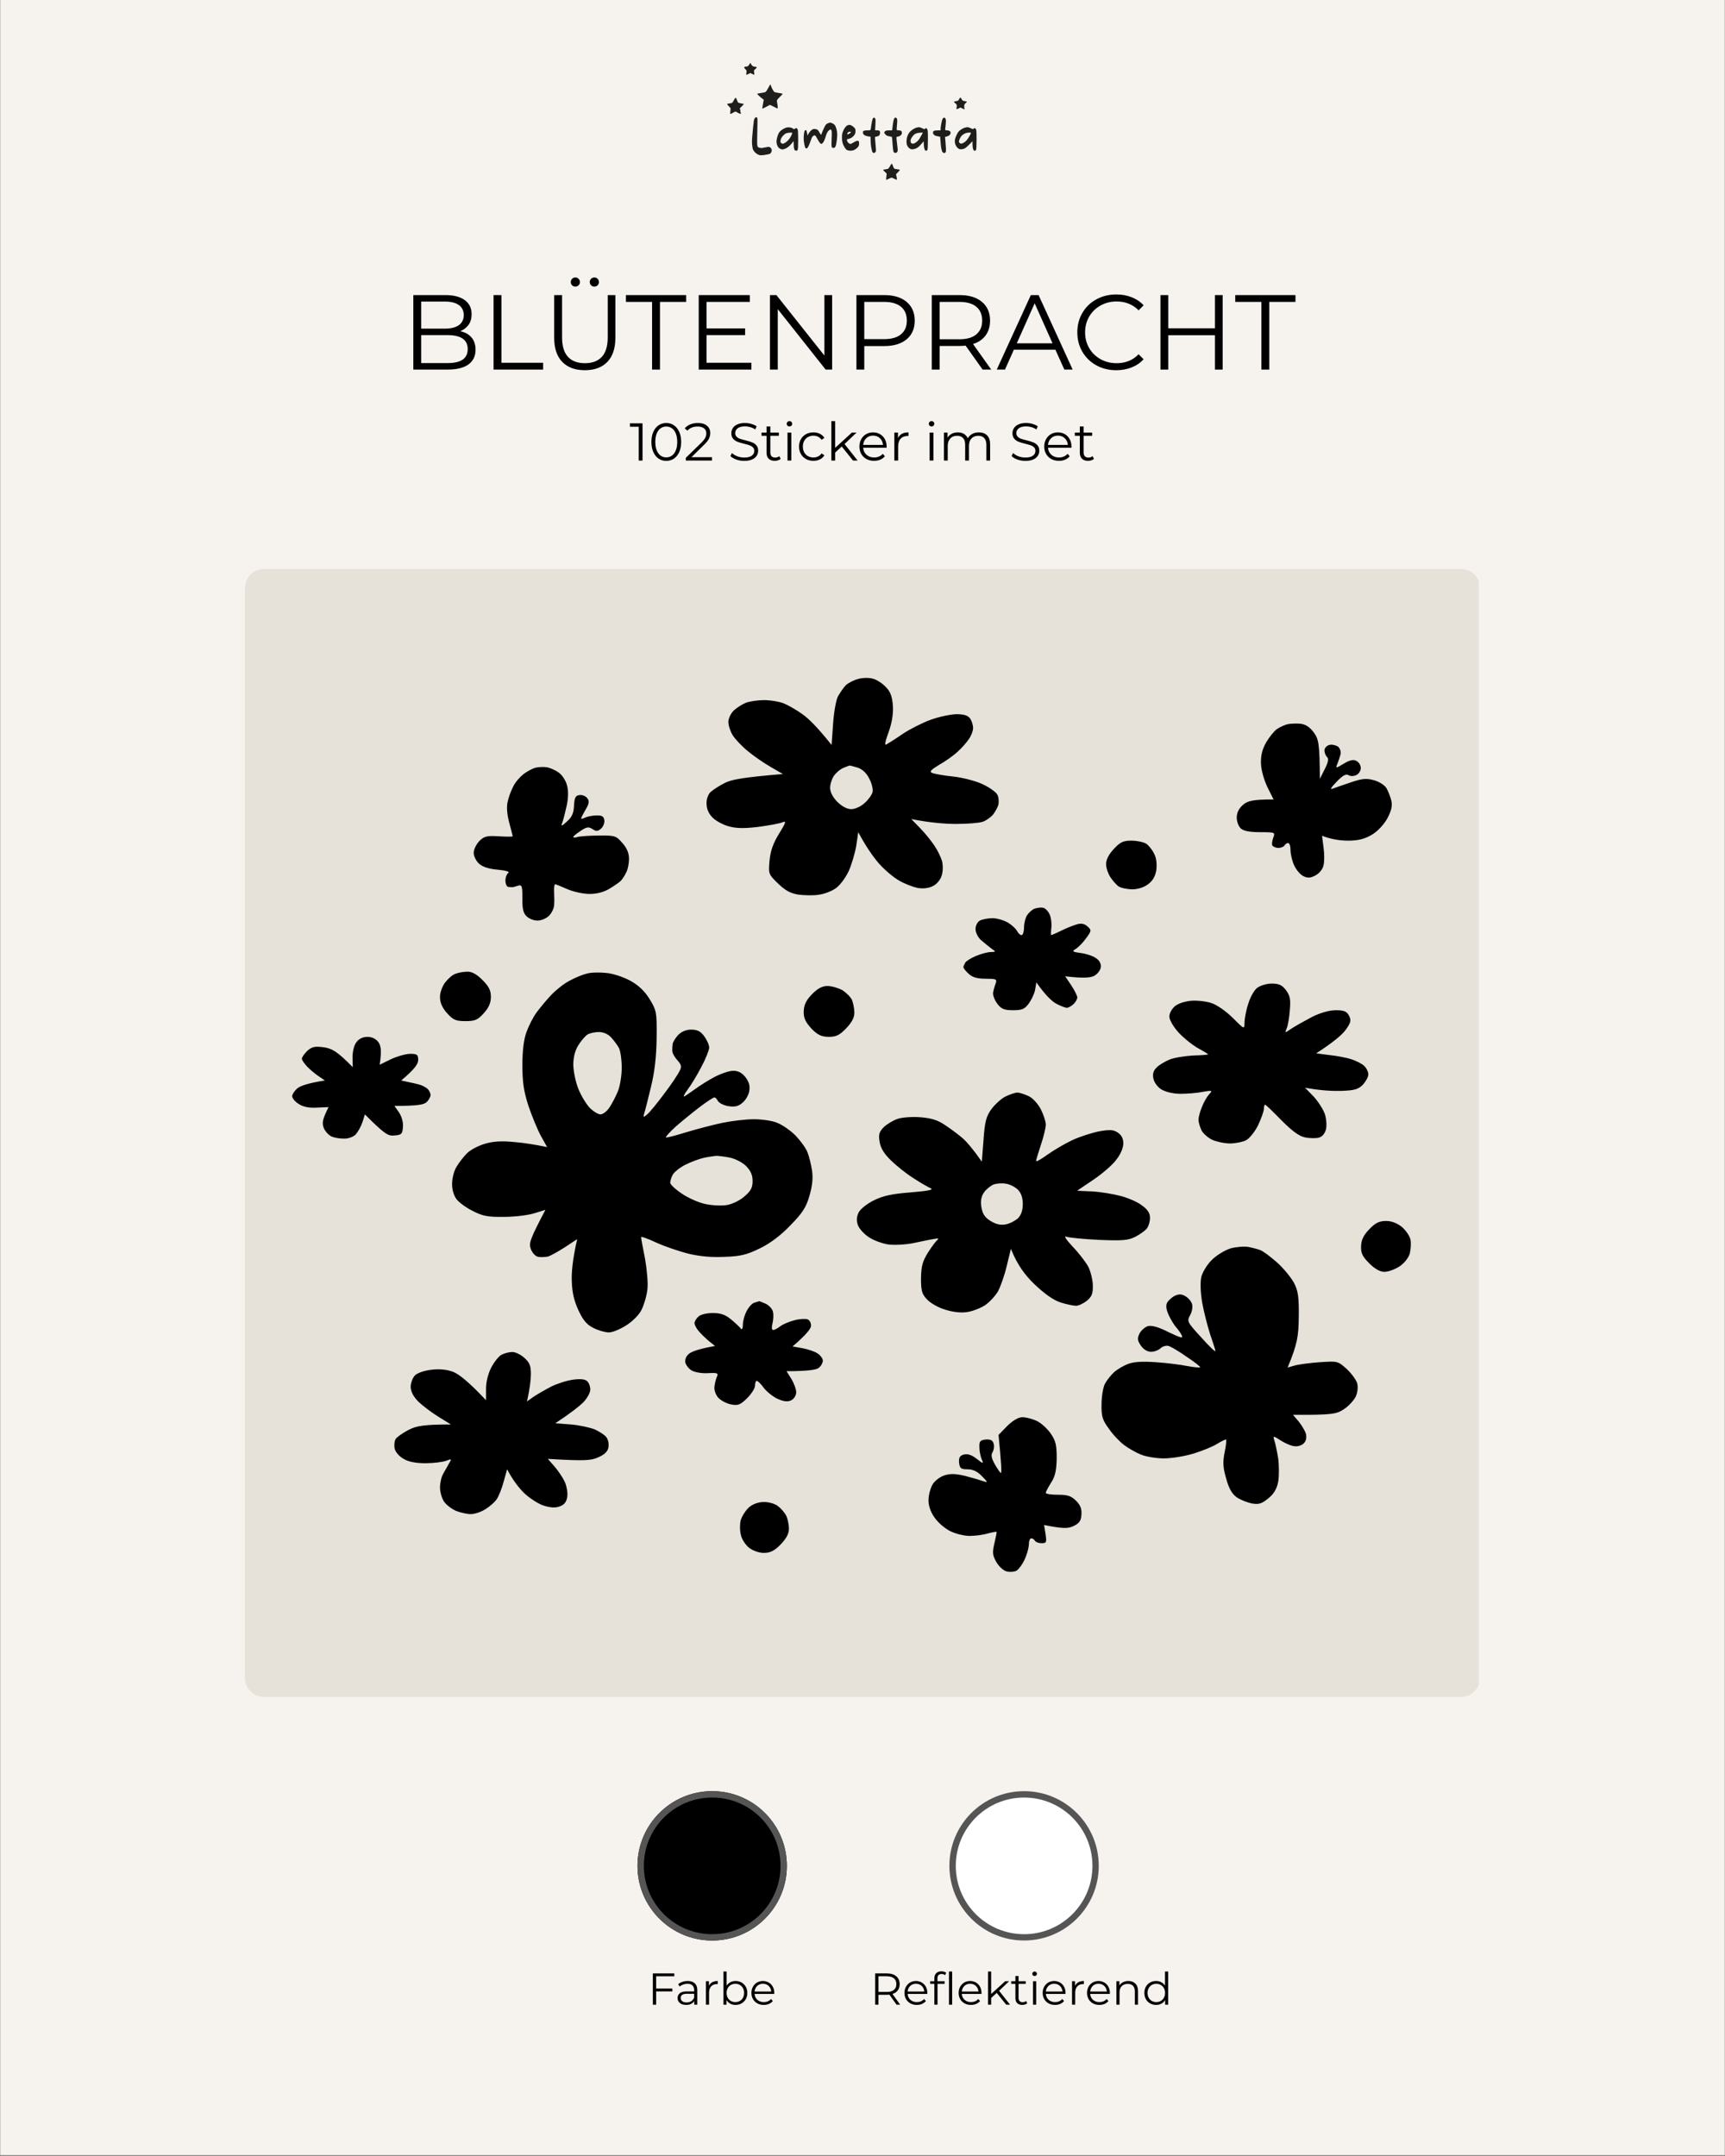 <svg xmlns="http://www.w3.org/2000/svg" xmlns:xlink="http://www.w3.org/1999/xlink" width="1080" zoomAndPan="magnify" viewBox="0 0 810 1012.5" height="1350" preserveAspectRatio="xMidYMid meet" version="1.2"><rect x="0" y="0" width="810" height="1012.5" fill="#808080" stroke="none"/><defs><clipPath id="7172bcd2e8"><path d="M 0.199 0 L 809.801 0 L 809.801 1012 L 0.199 1012 Z M 0.199 0 "/></clipPath><clipPath id="debdbc670d"><path d="M 115 267 L 695 267 L 695 796.934 L 115 796.934 Z M 115 267 "/></clipPath><clipPath id="794fcc434f"><path d="M 124.008 267.199 L 685.992 267.199 C 688.379 267.199 690.668 268.148 692.355 269.836 C 694.043 271.52 694.988 273.809 694.988 276.195 L 694.988 787.938 C 694.988 790.324 694.043 792.613 692.355 794.301 C 690.668 795.988 688.379 796.934 685.992 796.934 L 124.008 796.934 C 121.621 796.934 119.332 795.988 117.645 794.301 C 115.957 792.613 115.012 790.324 115.012 787.938 L 115.012 276.195 C 115.012 273.809 115.957 271.52 117.645 269.836 C 119.332 268.148 121.621 267.199 124.008 267.199 Z M 124.008 267.199 "/></clipPath><clipPath id="5cfd3b0a79"><path d="M 0 0 L 580 0 L 580 529.934 L 0 529.934 Z M 0 0 "/></clipPath><clipPath id="233fe89665"><path d="M 9.008 0.199 L 570.992 0.199 C 573.379 0.199 575.668 1.148 577.355 2.836 C 579.043 4.52 579.988 6.809 579.988 9.195 L 579.988 520.938 C 579.988 523.324 579.043 525.613 577.355 527.301 C 575.668 528.988 573.379 529.934 570.992 529.934 L 9.008 529.934 C 6.621 529.934 4.332 528.988 2.645 527.301 C 0.957 525.613 0.012 523.324 0.012 520.938 L 0.012 9.195 C 0.012 6.809 0.957 4.52 2.645 2.836 C 4.332 1.148 6.621 0.199 9.008 0.199 Z M 9.008 0.199 "/></clipPath><clipPath id="0f24b1eb02"><rect x="0" width="580" y="0" height="530"/></clipPath><clipPath id="e13a3dfa37"><path d="M 299.336 841.164 L 369.48 841.164 L 369.48 911.305 L 299.336 911.305 Z M 299.336 841.164 "/></clipPath><clipPath id="bec9c5e9fb"><path d="M 334.406 841.164 C 315.039 841.164 299.336 856.863 299.336 876.234 C 299.336 895.605 315.039 911.305 334.406 911.305 C 353.777 911.305 369.48 895.605 369.48 876.234 C 369.48 856.863 353.777 841.164 334.406 841.164 Z M 334.406 841.164 "/></clipPath><clipPath id="48b75753ae"><path d="M 0.336 0.164 L 70.48 0.164 L 70.48 70.305 L 0.336 70.305 Z M 0.336 0.164 "/></clipPath><clipPath id="74f533484c"><path d="M 35.406 0.164 C 16.039 0.164 0.336 15.863 0.336 35.234 C 0.336 54.605 16.039 70.305 35.406 70.305 C 54.777 70.305 70.48 54.605 70.48 35.234 C 70.48 15.863 54.777 0.164 35.406 0.164 Z M 35.406 0.164 "/></clipPath><clipPath id="bc4262a9bb"><rect x="0" width="71" y="0" height="71"/></clipPath><clipPath id="435a57c997"><path d="M 299.336 841.164 L 369.473 841.164 L 369.473 911.301 L 299.336 911.301 Z M 299.336 841.164 "/></clipPath><clipPath id="5716fb996d"><path d="M 334.406 841.164 C 315.035 841.164 299.336 856.863 299.336 876.23 C 299.336 895.598 315.035 911.301 334.406 911.301 C 353.773 911.301 369.473 895.598 369.473 876.23 C 369.473 856.863 353.773 841.164 334.406 841.164 Z M 334.406 841.164 "/></clipPath><clipPath id="16298c9660"><path d="M 445.801 841.164 L 515.945 841.164 L 515.945 911.305 L 445.801 911.305 Z M 445.801 841.164 "/></clipPath><clipPath id="8b93d49240"><path d="M 480.875 841.164 C 461.504 841.164 445.801 856.863 445.801 876.234 C 445.801 895.605 461.504 911.305 480.875 911.305 C 500.242 911.305 515.945 895.605 515.945 876.234 C 515.945 856.863 500.242 841.164 480.875 841.164 Z M 480.875 841.164 "/></clipPath><clipPath id="fe6c501abc"><path d="M 0.801 0.164 L 70.945 0.164 L 70.945 70.305 L 0.801 70.305 Z M 0.801 0.164 "/></clipPath><clipPath id="b0ebd710a6"><path d="M 35.875 0.164 C 16.504 0.164 0.801 15.863 0.801 35.234 C 0.801 54.605 16.504 70.305 35.875 70.305 C 55.242 70.305 70.945 54.605 70.945 35.234 C 70.945 15.863 55.242 0.164 35.875 0.164 Z M 35.875 0.164 "/></clipPath><clipPath id="824fc14f37"><rect x="0" width="71" y="0" height="71"/></clipPath><clipPath id="ebc0c5580d"><path d="M 445.801 841.164 L 515.938 841.164 L 515.938 911.301 L 445.801 911.301 Z M 445.801 841.164 "/></clipPath><clipPath id="29338949bc"><path d="M 480.871 841.164 C 461.504 841.164 445.801 856.863 445.801 876.23 C 445.801 895.598 461.504 911.301 480.871 911.301 C 500.238 911.301 515.941 895.598 515.941 876.23 C 515.941 856.863 500.238 841.164 480.871 841.164 Z M 480.871 841.164 "/></clipPath></defs><g id="7a4353765f"><g clip-rule="nonzero" clip-path="url(#7172bcd2e8)"><path style=" stroke:none;fill-rule:nonzero;fill:#ffffff;fill-opacity:1;" d="M 0.199 0 L 809.801 0 L 809.801 1012 L 0.199 1012 Z M 0.199 0 "/><path style=" stroke:none;fill-rule:nonzero;fill:#f6f3ee;fill-opacity:1;" d="M 0.199 0 L 809.801 0 L 809.801 1012 L 0.199 1012 Z M 0.199 0 "/></g><g clip-rule="nonzero" clip-path="url(#debdbc670d)"><g clip-rule="nonzero" clip-path="url(#794fcc434f)"><g transform="matrix(1,0,0,1,115,267)"><g clip-path="url(#0f24b1eb02)"><g clip-rule="nonzero" clip-path="url(#5cfd3b0a79)"><g clip-rule="nonzero" clip-path="url(#233fe89665)"><path style=" stroke:none;fill-rule:nonzero;fill:#e6e2d9;fill-opacity:1;" d="M 0.012 0.199 L 579.41 0.199 L 579.41 529.934 L 0.012 529.934 Z M 0.012 0.199 "/></g></g></g></g></g></g><path style=" stroke:none;fill-rule:evenodd;fill:#000000;fill-opacity:1;" d="M 410.055 318.785 C 411.762 319.242 414.379 320.949 415.973 322.656 C 418.133 324.816 418.93 327.094 419.273 331.414 C 419.5 335.398 418.816 339.492 417.223 343.93 C 415.629 348.141 415.289 350.188 416.199 349.617 C 416.996 349.164 420.523 347 423.938 344.613 C 427.352 342.336 433.266 339.379 437.023 338.016 C 440.777 336.648 446.125 335.512 448.969 335.398 C 452.723 335.398 454.43 335.965 455.57 337.445 C 456.367 338.695 456.934 340.629 456.934 341.883 C 456.934 343.133 456.137 345.41 455 347 C 453.977 348.594 451.586 351.324 449.652 353.031 C 447.719 354.852 443.848 357.582 441.004 359.176 C 437.25 361.449 436.34 362.359 437.59 362.93 C 438.5 363.383 442.824 364.18 447.262 364.637 C 451.699 365.09 457.957 366.684 461.145 368.16 C 464.445 369.641 467.629 371.918 468.312 373.168 C 468.996 374.418 469.109 376.582 468.77 378.059 C 468.312 379.426 467.176 381.473 466.152 382.723 C 465.129 383.863 463.078 385.34 461.484 385.91 C 459.895 386.48 454.316 386.934 448.969 386.934 C 443.621 386.934 436.68 386.363 427.918 384.66 L 432.016 388.867 C 434.293 391.145 437.25 394.898 438.73 397.059 C 440.207 399.219 441.801 402.52 442.371 404.453 C 442.824 406.387 442.824 409.348 442.145 411.281 C 441.574 413.215 439.754 415.375 437.934 416.172 C 435.883 417.195 433.266 417.422 430.766 416.969 C 428.602 416.512 424.734 415.035 422.23 413.555 C 419.727 412.191 415.402 408.551 412.672 405.477 C 410.055 402.406 406.754 397.855 403 390.801 L 402.09 397.059 C 401.523 400.473 399.93 405.934 398.562 409.004 C 397.082 412.191 394.469 415.719 392.531 417.082 C 390.711 418.445 387.184 419.812 384.68 420.152 C 382.18 420.609 377.855 420.496 375.008 420.152 C 371.254 419.586 368.75 418.219 365.34 414.922 C 360.902 410.598 360.785 410.484 361.355 404.113 C 361.812 399.449 363.062 395.922 365.906 391.371 C 368.98 386.363 369.32 385.34 367.5 386.137 C 366.363 386.707 361.242 387.617 356.234 388.301 C 349.75 389.094 345.766 389.094 342.238 388.07 C 339.621 387.391 336.211 385.57 334.617 383.977 C 332.797 382.156 331.773 379.879 331.773 377.379 C 331.656 375.328 332.566 372.941 333.707 371.918 C 334.844 370.891 337.801 368.957 340.305 367.707 C 343.379 366.113 348.613 365.09 367.613 363.496 L 361.926 360.199 C 358.738 358.379 353.961 355.078 351.23 352.805 C 348.383 350.527 345.199 347.113 344.059 345.293 C 342.922 343.473 342.012 340.629 342.012 339.039 C 342.012 337.445 343.148 335.055 344.516 333.691 C 345.996 332.324 348.496 330.734 350.203 330.051 C 352.023 329.367 355.781 328.797 358.738 328.797 C 361.812 328.797 366.02 329.48 368.184 330.391 C 370.344 331.301 374.328 333.578 376.945 335.512 C 379.676 337.445 383.77 341.426 390.484 349.844 L 391.168 340.176 C 391.508 334.828 392.531 328.914 393.441 327.094 C 394.469 325.273 396.172 322.77 397.312 321.633 C 398.562 320.605 401.18 319.242 403.227 318.785 C 405.391 318.219 408.461 318.219 410.055 318.785 Z M 391.621 364.293 C 390.598 365.773 389.801 368.277 389.801 369.98 C 389.801 372.031 391.055 374.418 393.215 376.582 C 395.379 378.742 397.766 379.992 399.699 379.992 C 401.523 379.992 404.254 378.742 405.961 377.148 C 407.781 375.559 409.371 373.281 409.715 372.031 C 410.055 370.777 409.371 367.934 408.234 365.773 C 406.984 363.156 405.051 361.336 402.887 360.539 C 401.066 359.973 399.246 359.516 398.906 359.516 C 398.562 359.629 397.199 360.086 395.945 360.652 C 394.582 361.223 392.645 362.816 391.621 364.293 Z M 610.203 339.836 C 612.934 340.062 614.754 341.199 616.801 343.816 C 619.191 347.113 619.648 348.82 619.762 365.773 L 622.035 361.223 C 623.742 357.922 623.969 356.332 623.176 355.535 C 622.492 354.965 621.922 353.484 621.922 352.348 C 621.922 351.324 622.945 350.188 624.199 349.844 C 625.449 349.504 627.27 349.961 628.293 350.641 C 629.316 351.551 629.773 353.031 629.434 354.395 C 629.09 355.648 628.406 357.695 627.953 358.832 C 627.043 360.883 627.27 360.883 631.023 358.605 C 633.871 356.898 635.578 356.559 636.941 357.355 C 638.078 357.922 638.988 359.402 638.988 360.652 C 638.988 361.906 638.078 363.383 636.941 363.953 C 635.805 364.523 634.324 364.637 633.301 364.066 C 632.051 363.27 630.457 364.18 627.613 367.137 C 624.879 369.98 624.312 371.008 625.906 370.324 C 627.156 369.867 631.023 368.504 634.438 367.367 C 639.445 365.66 641.605 365.434 644.906 366.344 C 647.297 366.91 650.027 368.617 650.938 369.98 C 651.848 371.461 652.871 374.191 653.328 376.012 C 653.895 378.516 653.328 380.789 651.391 384.43 C 649.801 387.273 646.84 390.461 644.109 392.055 C 640.812 393.988 637.852 394.785 632.961 394.785 C 629.434 394.785 625.223 394.215 620.785 392.508 L 621.469 397.855 C 621.922 400.926 621.922 404.68 621.469 406.387 C 621.125 408.207 619.418 410.258 617.598 411.168 C 615.211 412.418 613.957 412.418 611.91 411.395 C 610.543 410.711 608.609 408.438 607.699 406.387 C 606.789 404.453 605.992 401.27 605.992 399.336 C 605.992 397.398 605.539 395.922 604.855 395.922 C 604.172 395.922 603.488 396.488 603.148 397.059 C 602.805 397.629 601.555 398.195 600.305 398.195 C 599.051 398.195 597.801 397.629 597.457 397.059 C 597.117 396.488 597.344 394.785 597.914 393.305 C 598.824 390.914 598.711 390.801 591.656 390.801 C 586.875 390.801 583.918 390.234 582.668 389.094 C 581.645 388.184 580.73 385.91 580.73 383.977 C 580.73 381.699 581.641 379.766 583.691 377.945 C 585.852 376.125 588.129 375.441 598.027 375.441 L 595.184 369.754 C 593.59 366.457 592.223 361.793 592.109 358.605 C 591.996 354.738 592.68 352.008 594.5 348.707 C 595.98 346.203 598.254 343.359 599.508 342.449 C 600.871 341.539 603.035 340.516 604.285 340.176 C 605.539 339.836 608.27 339.719 610.203 339.836 Z M 256.672 360.312 C 258.266 360.539 260.77 361.676 262.363 362.816 C 263.957 363.953 265.664 366.57 266.23 368.73 C 266.914 371.121 266.914 374.648 266.117 378.289 C 265.434 381.359 264.523 385 264.07 386.25 C 263.273 388.184 263.613 388.184 266.344 385.684 C 268.621 383.633 269.418 381.699 269.531 378.289 C 269.758 374.648 270.215 373.621 272.035 373.395 C 273.285 373.168 274.992 373.852 275.676 374.762 C 276.926 376.238 276.699 377.379 274.652 380.789 C 272.375 384.887 272.375 385 274.426 384.09 C 275.562 383.52 278.066 382.953 280 382.953 C 282.617 382.84 283.527 383.406 283.754 385.113 C 283.98 386.363 283.301 388.184 282.273 389.094 C 280.684 390.461 280 390.574 278.18 389.324 C 276.359 388.184 275.449 388.301 272.602 390.234 C 270.668 391.484 269.191 392.734 269.191 393.078 C 269.191 393.418 270.102 393.418 271.125 393.078 C 272.262 392.734 276.699 392.395 281.137 392.395 C 288.648 392.281 289.328 392.508 292.176 395.809 C 294.336 398.195 295.359 400.586 295.359 403.316 C 295.359 405.477 294.793 408.438 293.996 409.801 C 293.312 411.281 292.176 412.988 291.492 413.668 C 290.809 414.352 288.418 416.059 286.258 417.309 C 283.641 418.902 280.453 419.812 276.812 419.812 C 273.855 419.812 269.191 418.789 266.344 417.535 C 263.5 416.285 260.996 415.262 260.656 415.262 C 260.316 415.262 260.086 416.969 260.199 418.902 C 260.316 420.949 260.316 423.793 260.199 425.16 C 260.086 426.637 259.062 428.801 257.812 430.051 C 256.559 431.305 254.172 432.328 252.352 432.328 C 250.645 432.328 248.367 431.418 247.23 430.277 C 245.75 428.914 245.18 426.637 245.297 421.746 C 245.297 416.059 245.066 415.375 243.246 415.945 C 242.223 416.285 241.086 416.629 240.742 416.629 C 240.402 416.629 239.492 416.629 238.695 416.512 C 238.012 416.512 237.332 415.148 237.332 413.555 C 237.332 411.961 238.012 410.371 238.695 409.914 C 239.492 409.348 237.332 408.777 233.805 408.438 C 229.594 408.094 226.52 407.07 224.926 405.59 C 223.562 404.34 222.426 402.066 222.426 400.473 C 222.426 398.879 223.676 396.488 225.043 395.012 C 227.316 392.734 228.57 392.395 234.145 392.734 C 237.785 392.965 240.742 392.965 240.742 392.734 C 240.742 392.621 240.062 389.777 239.152 386.48 C 238.125 382.723 237.785 379.082 238.355 376.582 C 238.809 374.418 240.062 371.008 241.086 369.188 C 241.996 367.25 244.27 364.75 245.863 363.496 C 247.57 362.246 250.074 360.883 251.441 360.539 C 252.691 360.199 255.082 360.086 256.672 360.312 Z M 531.234 394.785 C 533.852 394.785 537.039 395.465 538.289 396.262 C 539.543 397.172 541.25 399.336 542.047 401.156 C 543.07 403.09 543.297 406.16 542.957 408.664 C 542.5 411.547 541.211 413.746 539.086 415.262 C 537.152 416.742 534.309 417.652 531.465 417.652 C 528.961 417.539 526.117 416.969 525.09 416.172 C 524.066 415.375 522.359 413.441 521.336 411.848 C 520.312 410.258 519.402 407.641 519.402 405.934 C 519.289 403.887 520.539 401.383 522.93 398.766 C 526 395.465 527.367 394.785 531.234 394.785 Z M 489.82 426.297 C 490.844 426.523 492.207 427.891 492.891 429.484 C 493.574 430.961 493.914 433.805 493.688 435.625 C 493.461 437.559 493.461 439.152 493.574 439.152 C 493.801 439.152 495.961 438.242 498.465 436.992 C 500.969 435.738 504.27 434.488 505.863 434.035 C 507.758 433.504 509.352 433.844 510.641 435.059 C 512.574 436.766 512.574 437.105 510.07 440.52 C 508.707 442.453 506.543 444.727 505.293 445.523 C 503.246 446.773 503.359 447.004 507.57 447.57 C 510.07 447.914 513.258 448.938 514.625 449.961 C 516.215 450.984 517.125 452.578 516.898 454.172 C 516.785 455.535 515.422 457.355 513.828 458.266 C 512.008 459.176 508.934 459.516 500.172 458.492 L 503.016 462.703 C 504.609 465.094 505.863 467.707 505.863 468.391 C 505.863 469.188 505.066 470.668 504.043 471.578 C 503.133 472.488 501.652 473.281 500.969 473.281 C 500.172 473.281 497.898 472.371 495.961 471.348 C 493.914 470.211 490.957 467.48 486.633 461.336 L 486.062 464.75 C 485.723 466.684 484.355 469.527 483.105 471.234 C 481.172 473.852 480.031 474.422 475.711 474.422 C 471.5 474.422 470.133 473.852 468.199 471.234 C 466.949 469.527 466.039 467.141 466.379 465.887 C 466.605 464.637 467.176 462.703 467.629 461.566 C 468.199 459.859 467.629 459.633 462.852 459.633 C 459.098 459.633 456.707 459.062 454.887 457.355 C 453.52 456.105 452.383 454.738 452.383 454.172 C 452.383 453.715 452.84 452.805 453.293 452.008 C 453.75 451.324 456.023 449.848 458.301 448.938 C 460.688 447.914 463.762 447.117 465.129 447.117 C 467.742 447.004 467.742 447.004 465.469 445.41 C 464.215 444.5 462.055 442.68 460.574 441.43 C 459.211 440.176 458.074 437.902 458.074 436.309 C 458.074 434.715 458.984 432.895 460.121 432.328 C 461.258 431.758 463.875 431.188 466.039 431.188 C 468.199 431.188 471.5 432.215 473.434 433.352 C 475.254 434.488 477.188 436.309 477.645 437.332 C 478.211 438.355 479.008 439.152 479.691 439.152 C 480.262 439.152 480.828 437.676 480.828 435.738 C 480.828 433.805 481.398 431.305 482.195 429.938 C 482.992 428.688 484.586 427.207 485.723 426.754 C 486.973 426.297 488.793 426.07 489.816 426.297 Z M 219.352 456.332 C 221.516 456.219 223.789 457.469 226.52 460.199 C 229.594 463.273 230.504 465.094 230.504 468.164 C 230.504 471.008 229.48 473.281 227.203 475.785 C 224.359 478.973 223.105 479.539 218.555 479.539 C 214.004 479.539 212.754 478.973 209.91 475.785 C 207.746 473.398 206.609 470.895 206.609 468.391 C 206.496 466.457 207.633 463.273 208.883 461.566 C 210.25 459.746 212.41 457.812 213.777 457.355 C 215.141 456.785 217.645 456.332 219.352 456.332 Z M 284.551 456.902 C 287.738 457.129 292.742 458.836 295.93 460.543 C 299.797 462.703 302.645 465.32 305.031 469.188 C 308.332 474.648 308.445 475.332 308.332 487.391 C 308.219 496.148 307.422 503.203 305.715 510.258 C 304.348 515.832 302.984 521.52 302.527 522.773 C 301.961 524.82 302.074 524.934 303.895 523.34 C 305.031 522.43 308.672 517.992 311.859 513.672 C 315.16 509.348 318.344 504.57 319.027 503.09 C 320.164 501.043 320.051 500.133 318.117 497.969 C 316.867 496.605 315.727 494.672 315.727 493.762 C 315.613 492.852 315.727 491.258 315.84 490.348 C 315.957 489.438 317.094 487.504 318.457 486.023 C 320.051 484.434 322.215 483.523 324.602 483.523 C 327.332 483.523 329.039 484.32 330.633 486.594 C 332 488.414 333.023 490.805 333.023 492.055 C 332.91 493.305 331.316 497.402 329.27 501.156 C 327.332 504.91 324.375 509.801 322.781 511.852 C 321.191 514.012 320.621 515.379 321.531 514.809 C 322.441 514.238 324.719 512.648 326.652 511.281 C 328.473 509.918 332.453 507.414 335.414 505.82 C 338.484 504.227 342.352 502.863 344.289 502.863 C 346.676 502.863 348.383 503.773 350.09 505.934 C 351.797 508.211 352.254 510.031 351.797 512.531 C 351.457 514.469 349.977 516.855 348.496 517.992 C 346.676 519.586 344.969 519.926 342.012 519.473 C 339.852 519.133 337.688 517.992 337.121 517.082 C 336.664 516.172 335.98 515.379 335.414 515.379 C 334.957 515.379 331.773 517.426 328.359 520.043 C 324.945 522.656 319.938 526.754 317.207 529.145 C 314.59 531.531 312.543 533.809 312.656 534.148 C 312.883 534.375 317.094 533.352 322.102 531.758 C 327.105 530.281 334.73 528.234 339.168 527.324 C 343.492 526.414 350.203 525.617 353.961 525.617 C 357.715 525.617 362.723 526.297 364.996 527.324 C 367.387 528.234 371.254 530.965 373.531 533.238 C 375.805 535.629 378.309 539.039 379.105 540.977 C 379.902 542.91 380.812 546.664 381.27 549.508 C 381.836 553.035 381.496 556.676 380.129 561.453 C 378.535 567.027 376.832 569.645 371.141 575.445 C 366.703 580.109 361.582 583.98 356.805 586.254 C 350.773 589.211 347.816 590.008 340.305 590.234 C 334.273 590.578 328.473 590.008 323.238 588.758 C 318.801 587.621 312.086 585.344 308.105 583.523 C 304.234 581.703 301.051 580.566 301.051 581.02 C 301.051 581.59 301.848 586.027 302.871 591.031 C 303.781 596.152 304.348 602.523 304.008 605.48 C 303.668 608.551 302.414 612.762 301.277 615.039 C 300.254 617.312 297.066 620.496 294.223 622.316 C 291.379 624.137 287.738 625.73 285.918 625.73 C 284.211 625.73 281.023 624.82 278.746 623.684 C 275.676 622.203 273.855 620.156 271.691 615.492 C 269.645 611.168 268.621 606.961 268.508 601.84 C 268.281 597.746 268.848 591.602 271.012 581.93 L 265.32 585.684 C 262.137 587.734 258.496 589.781 257.242 590.121 C 255.992 590.352 253.941 590.465 252.691 590.234 C 251.441 590.008 249.961 588.414 249.277 586.594 C 248.254 583.863 248.707 582.273 256.105 568.164 L 250.984 569.758 C 248.141 570.668 241.77 571.465 236.762 571.465 C 229.25 571.578 226.633 571.121 222.082 568.734 C 219.012 567.254 215.598 564.754 214.348 563.16 C 213.094 561.453 212.184 558.496 212.297 555.766 C 212.297 553.262 213.207 549.734 214.461 547.801 C 215.598 545.867 217.758 543.137 219.352 541.543 C 220.945 539.949 224.699 538.016 227.773 537.105 C 231.641 535.969 235.738 535.742 241.312 536.309 C 245.637 536.652 250.984 537.449 256.902 538.699 L 254.055 533.578 C 252.465 530.734 249.848 524.363 248.141 519.359 C 245.863 512.305 245.297 507.98 245.297 500.02 C 245.297 493.305 245.977 487.961 247.23 484.66 C 248.254 481.816 250.301 477.719 251.895 475.559 C 253.488 473.398 256.559 469.641 258.836 467.254 C 261.109 464.863 264.98 461.793 267.484 460.543 C 269.988 459.176 273.516 457.695 275.449 457.242 C 277.27 456.672 281.363 456.559 284.551 456.902 Z M 271.691 490.691 C 270.102 493.078 269.305 496.148 269.191 499.676 C 269.191 502.75 270.215 507.867 271.465 511.055 C 272.719 514.352 275.219 518.449 276.926 520.27 C 278.633 521.977 280.91 523.34 281.934 523.34 C 283.07 523.34 284.891 521.977 286.145 520.156 C 287.281 518.449 289.102 515.035 290.125 512.531 C 291.152 510.031 291.945 505.023 291.945 501.383 C 291.945 497.855 291.379 493.762 290.695 492.281 C 290.012 490.918 288.305 488.641 286.941 487.164 C 285.461 485.57 283.301 484.66 281.137 484.66 C 279.203 484.66 276.926 485.23 275.902 485.797 C 274.879 486.48 272.945 488.641 271.691 490.691 Z M 321.758 547.004 C 319.141 548.371 316.41 550.531 315.84 551.781 C 315.16 553.035 314.703 554.742 314.703 555.422 C 314.703 556.219 317.094 558.496 320.164 560.543 C 323.125 562.59 328.016 564.754 331.203 565.434 C 334.387 566.117 338.941 566.344 341.441 565.891 C 343.945 565.434 347.703 563.613 349.637 561.793 C 352.594 559.293 353.391 557.699 353.391 554.625 C 353.391 551.781 352.48 549.734 350.203 547.461 C 348.383 545.754 344.969 544.047 342.469 543.59 C 340.078 543.137 337.234 542.797 336.324 542.797 C 335.414 542.91 332.797 543.25 330.633 543.703 C 328.473 544.16 324.488 545.641 321.758 547.004 Z M 597.117 461.906 C 600.531 461.906 602.012 462.59 603.832 464.977 C 605.766 467.594 606.105 469.301 605.652 474.422 C 605.422 477.832 604.742 481.703 604.172 482.953 C 603.262 485.23 603.262 485.23 606.562 482.953 C 608.496 481.703 612.82 479.312 616.234 477.492 C 620.215 475.559 624.199 474.422 627.27 474.422 C 631.141 474.422 632.391 474.988 633.414 476.922 C 634.551 479.086 634.324 480.223 632.051 483.41 C 630.57 485.57 626.816 488.984 618.055 494.672 L 624.199 495.469 C 627.613 495.809 632.277 496.719 634.438 497.402 C 636.602 498.086 639.332 499.449 640.469 500.473 C 641.605 501.496 642.516 503.316 642.516 504.57 C 642.516 505.82 641.266 507.98 639.898 509.461 C 637.738 511.621 635.918 512.078 629.887 512.305 C 625.793 512.418 620.328 512.191 612.82 510.828 L 616.914 515.035 C 619.078 517.426 621.469 521.18 622.148 523.34 C 622.832 525.504 623.059 528.688 622.605 530.395 C 622.148 532.328 620.898 533.809 619.305 534.262 C 617.941 534.605 614.98 534.605 612.82 534.148 C 609.977 533.578 606.789 531.191 601.668 526.07 C 597.801 522.09 594.387 518.789 594.047 518.789 C 593.703 518.789 593.477 519.699 593.477 520.723 C 593.477 521.863 592.223 525.273 590.746 528.461 C 589.152 531.645 586.648 534.719 585.055 535.516 C 583.465 536.309 580.051 536.992 577.547 536.992 C 575.043 536.992 571.289 536.195 569.238 535.285 C 567.305 534.375 564.918 532.328 564.121 530.734 C 563.438 529.145 562.754 526.98 562.754 525.844 C 562.754 524.82 563.438 522.09 564.348 519.926 C 565.145 517.766 566.738 515.035 567.762 513.898 C 569.469 512.078 569.355 511.965 564.688 512.762 C 562.07 513.328 557.293 513.672 554.219 513.672 C 550.809 513.672 547.281 512.762 545.344 511.621 C 543.637 510.598 541.934 508.324 541.59 506.504 C 541.137 504.34 541.59 502.75 543.07 501.383 C 544.207 500.133 546.938 498.539 549.102 497.629 C 551.262 496.719 556.27 495.922 560.137 495.695 C 564.121 495.582 567.305 495.355 567.305 495.125 C 567.305 495.012 565.145 493.648 562.414 492.168 C 559.797 490.688 555.699 487.391 553.309 484.773 C 551.035 482.27 549.102 478.973 549.102 477.492 C 548.988 476.129 550.125 473.965 551.488 472.715 C 552.969 471.348 556.043 470.324 559.227 469.984 C 562.07 469.758 566.508 470.211 569.012 471.121 C 571.516 471.918 575.953 475.102 578.91 478.062 C 584.258 483.41 584.375 483.523 584.375 480.336 C 584.375 478.629 585.055 474.648 586.082 471.578 C 586.992 468.391 588.926 464.977 590.289 463.953 C 591.77 462.816 594.84 461.906 597.117 461.906 Z M 388.551 463.043 C 390.484 463.043 393.555 463.953 395.492 464.977 C 397.312 466.117 399.359 468.164 400.043 469.527 C 400.609 471.008 401.18 473.625 401.18 475.559 C 401.18 477.949 399.93 480.223 397.312 482.953 C 394.238 486.141 392.645 486.934 389.004 486.934 C 385.59 486.82 383.887 486.023 380.926 482.953 C 378.195 479.883 377.285 478.062 377.398 474.875 C 377.512 471.918 378.535 469.758 381.27 466.914 C 384 464.184 386.047 463.043 388.551 463.043 Z M 172.473 486.934 C 174.75 486.934 176.457 487.844 177.707 489.438 C 178.844 491.145 179.301 493.418 178.277 500.02 L 183.625 497.402 C 186.582 496.035 190.68 494.898 192.613 494.898 C 195.801 494.898 196.367 495.238 196.367 497.742 C 196.367 499.562 195.004 501.84 188.402 507.414 L 191.477 508.098 C 193.297 508.438 195.684 509.008 196.938 509.348 C 198.188 509.688 199.895 510.598 200.691 511.281 C 201.488 511.965 202.172 513.328 202.172 514.238 C 202.172 515.148 201.262 516.742 200.238 517.652 C 198.984 518.789 195.914 519.359 185.219 519.359 L 187.379 522.43 C 188.629 524.363 189.426 527.094 189.199 529.258 C 188.973 532.555 188.516 533.012 185.219 533.238 C 182.258 533.578 180.664 532.668 171.336 523.34 L 170.199 526.98 C 169.516 529.027 168.035 531.645 167.012 532.785 C 165.875 533.922 163.484 534.832 161.32 534.719 C 159.387 534.719 156.656 534.262 155.406 533.578 C 154.152 532.898 152.562 531.191 151.992 529.598 C 151.195 527.438 151.309 525.844 154.266 519.926 L 148.805 520.156 C 145.164 520.383 142.32 519.812 140.273 518.449 C 138.566 517.426 137.199 515.719 137.199 514.809 C 137.199 513.898 138.336 512.191 139.703 511.055 C 141.184 509.918 144.598 508.664 152.562 507.414 L 149.715 505.48 C 148.125 504.457 145.734 502.406 144.254 500.93 C 142.891 499.449 141.75 497.855 141.75 497.176 C 141.75 496.492 142.891 494.898 144.254 493.535 C 146.418 491.602 147.781 491.258 151.992 491.828 C 155.859 492.395 158.137 493.535 165.645 501.156 L 165.531 496.605 C 165.531 493.875 166.215 490.918 167.352 489.438 C 168.492 487.844 170.426 486.934 172.473 486.934 Z M 477.645 513.102 C 478.781 513.102 481.172 513.898 483.105 514.809 C 485.039 515.719 487.543 518.562 488.793 521.066 C 490.047 523.566 491.07 526.754 491.07 528.117 C 491.07 529.598 490.047 533.809 488.793 537.562 C 487.543 541.316 486.52 544.73 486.52 545.184 C 486.52 545.754 488.906 544.387 491.867 542.227 C 494.938 540.066 500.172 536.992 503.586 535.398 C 507 533.809 512.688 531.988 516.102 531.305 C 521.223 530.395 522.816 530.508 524.863 531.875 C 526.609 533.012 527.48 534.719 527.48 536.992 C 527.48 539.039 526.117 542.227 524.18 544.613 C 522.477 547.004 517.582 551.215 513.371 554.059 C 509.16 556.902 505.75 559.176 505.863 559.176 C 505.863 559.176 509.047 559.406 512.918 559.52 C 516.898 559.746 522.93 560.77 526.344 561.68 C 529.758 562.59 534.309 564.523 536.242 566.117 C 538.973 568.051 539.996 569.758 539.996 571.918 C 539.996 573.738 539.316 575.902 538.52 576.926 C 537.723 577.949 535.332 579.656 533.172 580.793 C 529.758 582.5 527.254 582.727 516.102 582.273 C 508.934 581.93 501.992 581.25 500.742 580.793 C 499.375 580.223 500.516 582.043 503.699 585.457 C 506.66 588.531 509.957 592.852 511.098 595.016 C 512.121 597.176 513.145 601.156 513.145 603.66 C 513.258 607.414 512.688 608.895 510.414 610.828 C 508.82 612.078 506.543 613.219 505.293 613.219 C 504.043 613.219 500.742 612.535 497.898 611.625 C 494.484 610.488 490.387 607.527 485.609 602.977 C 481.512 598.996 477.758 594.219 474.684 586.48 L 472.75 594.445 C 471.727 598.883 469.793 604.23 468.656 606.391 C 467.402 608.551 464.672 611.512 462.512 612.988 C 460.348 614.355 456.594 615.832 454.09 616.176 C 451.246 616.629 447.375 616.176 443.848 615.039 C 440.664 614.129 436.91 611.965 435.316 610.258 C 432.926 607.758 432.473 606.277 432.473 600.359 C 432.586 594.559 433.152 592.398 435.77 588.188 C 437.59 585.344 439.641 582.613 440.32 582.16 C 441.004 581.59 440.32 581.477 438.73 581.816 C 437.137 582.043 432.812 582.953 429.059 583.75 C 425.301 584.547 419.953 584.773 417.109 584.434 C 414.266 583.98 410.168 582.5 408.008 581.02 C 405.844 579.656 403.457 577.039 402.887 575.445 C 402.09 573.285 402.203 571.578 403.113 569.531 C 403.91 567.824 407.098 565.32 410.281 563.727 C 414.605 561.566 418.816 560.656 427.578 559.973 C 435.883 559.293 438.617 558.723 437.023 558.039 C 435.77 557.473 432.129 555.422 429.059 553.375 C 425.871 551.441 421.207 547.688 418.477 545.07 C 415.062 541.77 413.469 539.156 413.016 536.082 C 412.445 532.668 412.898 531.418 415.062 529.258 C 416.543 527.891 419.5 526.07 421.66 525.387 C 423.824 524.707 428.715 524.363 432.473 524.707 C 437.703 525.16 440.551 526.07 444.418 528.801 C 447.262 530.734 450.902 533.465 452.496 534.945 C 454.09 536.426 456.707 539.383 461.031 545.523 L 461.828 535.285 C 462.395 526.98 463.078 524.25 465.469 520.953 C 467.062 518.789 470.02 516.059 471.953 515.035 C 474.004 514.012 476.621 513.102 477.645 513.102 Z M 462.055 559.973 C 460.805 561.793 460.348 563.844 460.805 566.801 C 461.371 570.098 462.395 571.691 465.129 573.398 C 467.746 574.992 469.906 575.445 472.297 574.992 C 474.117 574.648 476.734 573.285 477.984 572.148 C 479.5 570.629 480.262 568.395 480.262 565.434 C 480.262 562.477 479.465 560.203 477.984 558.723 C 476.734 557.473 474.117 556.105 472.297 555.879 C 470.359 555.535 467.746 555.766 466.379 556.332 C 465.129 556.902 463.078 558.496 462.055 559.973 Z M 650.824 573.398 C 653.555 573.398 656.059 574.422 658.332 576.242 C 660.152 577.836 661.973 580.453 662.316 582.16 C 662.656 583.98 662.43 586.824 661.973 588.758 C 661.406 590.691 659.359 593.309 657.082 594.785 C 654.918 596.152 651.848 597.289 650.027 597.289 C 648.094 597.289 645.59 595.926 642.973 593.309 C 639.785 590.121 638.988 588.531 639.105 585.23 C 639.219 582.273 640.242 580.109 642.973 577.266 C 645.816 574.309 647.637 573.398 650.824 573.398 Z M 586.082 585.57 C 587.902 585.914 590.52 586.594 591.77 587.051 C 593.02 587.504 596.547 590.121 599.621 592.852 C 602.691 595.582 606.219 599.906 607.586 602.41 C 609.52 606.164 609.977 608.895 609.859 618.336 C 609.746 627.438 609.293 630.965 604.629 642.227 L 607.812 641.316 C 609.633 640.75 614.98 640.066 619.648 639.727 C 628.066 639.156 628.18 639.156 632.391 642.91 C 634.668 645.07 636.828 648.031 637.285 649.621 C 637.738 651.328 637.512 653.832 636.602 655.879 C 635.691 657.699 633.188 660.43 631.023 661.797 C 627.613 664.07 625.676 664.527 607.129 664.414 L 609.746 667.484 C 611.227 669.305 612.707 671.809 613.16 673.172 C 613.617 674.766 613.387 676.473 612.477 677.496 C 611.797 678.52 609.859 679.316 608.27 679.203 C 606.676 679.203 603.715 677.949 601.555 676.586 C 597.801 674.195 597.688 674.195 598.367 676.359 C 598.824 677.609 599.621 681.477 600.191 684.891 C 600.645 688.305 600.645 693.309 600.191 695.926 C 599.508 699.34 598.027 701.727 595.41 703.777 C 592.453 706.164 591.086 706.621 587.785 706.051 C 585.625 705.598 582.438 704.344 580.617 703.094 C 578.457 701.5 576.977 698.883 575.727 694.219 C 574.246 689.102 574.133 686.598 575.043 682.047 C 575.727 678.859 575.953 676.242 575.727 676.016 C 575.5 675.902 573.562 676.812 571.516 678.062 C 569.582 679.316 564.574 681.363 560.48 682.613 C 556.383 683.867 550.125 684.891 546.484 684.891 C 542.957 684.891 538.062 684.094 535.672 683.07 C 533.398 682.16 529.758 680.113 527.707 678.52 C 525.773 677.039 522.473 673.629 520.652 670.898 C 517.695 666.914 517.125 665.094 517.242 659.52 C 517.242 655.992 517.922 651.672 518.832 649.852 C 519.742 648.145 521.68 645.754 523.156 644.391 C 524.523 643.137 527.594 641.316 529.758 640.52 C 532.488 639.496 536.469 639.27 542.844 639.727 C 547.848 640.066 554.449 640.863 557.633 641.547 C 560.707 642.113 563.438 642.34 563.551 642.113 C 563.777 641.887 560.934 639.609 557.293 637.223 C 553.766 634.719 549.898 632.445 548.758 632.102 C 547.734 631.762 546.027 632.215 545.004 633.125 C 544.094 634.035 542.047 634.832 540.453 634.832 C 538.746 634.832 536.926 633.695 535.672 631.875 C 534.082 629.484 533.965 628.574 535.105 626.188 C 535.902 624.707 537.723 623.113 539.086 622.773 C 540.793 622.316 544.094 623.227 548.758 625.617 C 554.449 628.348 555.699 628.688 554.902 627.098 C 554.449 626.074 553.195 624.367 552.398 623.457 C 551.488 622.547 549.898 619.93 548.871 617.77 C 547.621 615.039 547.281 613.102 548.074 611.738 C 548.645 610.715 550.238 609.234 551.602 608.551 C 553.652 607.641 554.789 607.641 556.723 608.781 C 558.203 609.691 559.566 611.398 559.797 612.648 C 560.137 613.898 559.684 616.176 558.773 617.77 C 557.293 620.496 557.52 620.953 564.008 628.008 C 567.648 632.102 570.719 635.059 570.719 634.492 C 570.719 634.035 569.582 630.508 568.215 626.527 C 566.965 622.66 565.258 615.949 564.461 611.512 C 563.664 606.617 563.551 601.953 564.121 599.566 C 564.688 597.402 566.852 593.762 569.125 591.602 C 571.289 589.441 575.27 587.051 577.887 586.254 C 580.504 585.57 584.145 585.23 586.082 585.57 Z M 356.461 611.055 C 356.691 611.055 358.055 611.625 359.648 612.309 C 361.242 613.102 362.723 614.809 362.949 616.062 C 363.289 617.312 363.176 619.703 362.723 621.523 C 362.266 623.344 362.379 624.594 363.062 624.594 C 363.633 624.594 365.223 623.797 366.477 622.773 C 367.727 621.863 370.688 620.613 372.961 620.043 C 375.352 619.359 378.195 619.246 379.219 619.586 C 380.242 620.043 380.926 621.293 380.812 622.773 C 380.699 624.023 378.652 626.754 372.164 632.328 L 376.715 633.125 C 379.219 633.582 382.406 634.605 383.77 635.516 C 385.25 636.426 386.387 638.02 386.387 639.043 C 386.273 640.18 385.477 641.66 384.34 642.457 C 383.316 643.25 379.449 643.934 369.32 643.934 L 371.598 647.574 C 372.848 649.621 373.871 652.465 373.871 653.832 C 373.871 655.312 372.848 656.902 371.598 657.586 C 370.004 658.383 368.184 658.27 365.34 657.016 C 363.176 656.105 360.219 653.719 358.738 651.898 C 357.375 649.965 355.895 648.484 355.324 648.484 C 354.871 648.484 354.527 649.508 354.527 650.762 C 354.527 652.012 352.82 654.629 350.773 656.676 C 347.586 659.746 346.562 660.203 343.148 659.52 C 340.988 659.066 338.258 657.586 337.121 656.223 C 335.867 654.629 335.184 652.465 335.527 650.762 C 335.754 649.168 336.324 647.121 336.777 646.211 C 337.348 644.844 336.551 644.617 332.566 644.844 C 329.949 645.07 326.539 644.504 324.945 643.707 C 323.352 642.797 321.984 640.977 321.758 639.609 C 321.645 638.02 322.441 636.426 324.035 635.402 C 325.512 634.492 328.699 633.355 335.754 632.102 L 332.91 629.828 C 331.316 628.461 329.156 626.414 328.129 625.164 C 326.992 623.91 326.195 622.203 326.082 621.406 C 326.082 620.727 326.879 619.246 327.902 618.336 C 328.926 617.312 331.773 616.629 334.73 616.629 C 338.484 616.629 340.648 617.426 343.379 619.703 C 345.426 621.406 347.473 623.344 347.93 624.023 C 348.383 624.594 348.84 623.797 348.84 621.977 C 348.84 620.27 349.637 617.426 350.66 615.605 C 351.57 613.785 353.277 611.965 354.301 611.738 C 355.324 611.398 356.348 611.168 356.461 611.055 Z M 240.402 634.945 C 241.883 634.832 244.387 636.086 246.09 637.562 C 248.707 639.84 249.277 641.316 249.277 645.301 C 249.277 647.914 248.824 652.012 247.457 658.156 L 250.645 655.879 C 252.352 654.742 256.105 652.582 258.949 651.102 C 261.793 649.734 266.344 648.258 269.191 647.914 C 272.719 647.461 274.766 647.688 275.789 648.711 C 276.586 649.508 277.27 651.328 277.156 652.695 C 277.156 654.172 275.562 656.902 273.742 658.723 C 271.809 660.543 268.164 663.504 260.77 668.395 L 268.164 668.961 C 272.148 669.305 277.27 670.441 279.43 671.352 C 281.594 672.375 284.098 673.969 284.777 674.992 C 285.574 676.129 286.031 678.18 285.688 679.77 C 285.348 681.703 283.754 683.184 280.797 684.434 C 277.609 685.914 274.309 686.141 257.242 685.117 L 260.43 688.758 C 262.137 690.691 264.297 693.992 265.207 695.926 C 266.117 697.973 266.688 701.273 266.344 703.094 C 265.891 705.598 264.867 706.734 262.59 707.531 C 260.543 708.211 258.039 707.984 254.969 706.961 C 252.465 706.051 248.48 703.434 246.09 701.16 C 243.703 698.77 240.859 695.242 238.125 690.012 L 236.535 695.699 C 235.738 698.77 234.258 702.523 233.348 703.891 C 232.438 705.367 229.934 707.531 227.887 708.781 C 225.953 710.031 222.879 711.059 221.059 711.059 C 219.352 711.059 216.281 710.375 214.23 709.578 C 212.297 708.781 209.68 706.848 208.543 705.254 C 207.52 703.777 206.609 700.703 206.609 698.543 C 206.609 696.383 207.293 693.422 208.086 692.172 C 208.77 690.805 210.137 688.645 210.82 687.281 C 212.184 685.004 212.184 685.004 209.453 686.027 C 207.859 686.598 203.535 687.164 199.781 687.164 C 195.344 687.164 191.703 686.484 189.539 685.117 C 187.605 684.094 185.672 681.934 185.332 680.34 C 184.988 678.746 185.219 676.699 185.785 675.789 C 186.355 674.879 189.086 672.945 191.93 671.465 C 195.57 669.645 198.871 668.965 211.73 668.965 L 206.039 665.438 C 202.855 663.504 198.645 660.316 196.594 658.383 C 194.094 655.879 192.953 653.719 192.84 651.328 C 192.84 649.508 193.75 647.004 194.891 645.867 C 196.027 644.73 199.441 643.594 202.625 643.25 C 206.418 642.797 209.832 643.137 212.867 644.277 C 215.371 645.301 219.809 648.598 228.227 657.586 L 228.227 652.125 C 228.227 648.824 229.25 644.957 230.73 642.113 C 232.098 639.496 234.258 636.879 235.512 636.199 C 236.875 635.516 239.039 634.945 240.402 634.945 Z M 480.148 665.551 C 481.738 665.551 484.812 666.348 486.746 667.258 C 488.793 668.168 491.754 670.898 493.348 673.172 C 495.734 676.586 496.191 678.633 496.191 684.777 C 496.078 690.465 495.508 693.309 493.574 696.266 C 492.207 698.43 491.07 700.59 491.07 701.047 C 491.07 701.613 493.574 701.957 496.758 701.957 C 501.312 701.957 503.016 702.523 505.293 704.801 C 507.34 706.848 508.023 708.668 507.797 711.285 C 507.684 714.129 506.773 715.379 504.156 716.633 C 501.652 717.883 499.375 717.996 490.273 716.176 L 490.957 720.5 C 491.523 724.367 491.41 724.707 489.023 724.707 C 487.656 724.707 486.293 724.141 485.949 723.57 C 485.609 722.891 484.812 722.434 484.242 722.434 C 483.559 722.434 483.105 723.801 483.105 725.504 C 482.992 727.324 482.082 730.398 481.059 732.559 C 480.031 734.719 478.324 736.996 477.414 737.566 C 476.504 738.133 474.457 738.359 472.863 738.02 C 471.27 737.68 469.109 735.746 467.859 733.582 C 466.039 730.398 465.922 729.145 466.949 724.711 C 467.629 721.863 468.086 719.477 467.973 719.363 C 467.859 719.25 465.922 719.59 463.762 720.16 C 461.602 720.84 457.73 721.297 455.227 721.297 C 452.723 721.297 448.629 720.273 446.125 719.02 C 443.621 717.77 440.32 714.926 438.73 712.535 C 436.91 709.918 435.883 706.848 436 704.344 C 436 702.07 436.91 698.883 437.934 697.062 C 438.957 695.355 441.574 693.422 443.508 692.855 C 446.352 691.945 448.855 692.059 453.52 693.195 C 456.934 694.105 460.805 695.242 462.055 695.699 C 463.875 696.383 463.762 695.926 461.145 693.309 C 458.984 691.035 456.934 690.012 454.316 690.012 C 451.133 690.012 450.676 689.555 450.336 686.824 C 450.223 684.434 450.676 683.641 452.609 683.07 C 454.355 682.613 456.367 683.297 458.641 685.117 C 461.715 687.508 461.941 687.508 461.031 685.461 C 460.461 684.207 459.895 681.59 459.895 679.77 C 459.777 676.812 460.234 676.359 462.852 676.016 C 465.242 675.902 466.152 676.359 466.605 678.062 C 466.949 679.316 466.605 681.137 466.039 682.047 C 465.242 683.297 465.582 684.891 467.176 687.734 C 468.426 689.895 469.68 691.715 470.02 691.715 C 470.359 691.715 470.246 687.734 468.883 673.855 L 472.977 669.645 C 475.711 667.027 478.211 665.551 480.148 665.551 Z M 358.852 705.367 C 361.129 705.367 364.199 706.277 365.453 707.418 C 366.816 708.441 368.523 710.488 369.207 711.852 C 369.891 713.332 370.457 716.062 370.457 717.883 C 370.457 720.273 369.207 722.547 366.59 725.277 C 363.746 728.234 361.695 729.258 358.852 729.258 C 356.805 729.375 353.73 728.348 351.91 726.984 C 350.203 725.734 348.383 723.004 347.93 720.953 C 347.359 719.02 347.359 715.723 347.816 713.902 C 348.383 712.082 350.09 709.352 351.684 707.871 C 353.617 706.277 356.121 705.367 358.852 705.367 Z M 358.852 705.367 "/><path style=" stroke:none;fill-rule:evenodd;fill:#020202;fill-opacity:0.88;" d="M 352.379 29.594 C 352.484 29.594 352.57 29.723 352.57 29.871 C 352.551 30 352.805 30.383 353.105 30.727 C 353.488 31.129 353.852 31.301 354.387 31.301 C 354.793 31.301 355.199 31.43 355.285 31.559 C 355.371 31.73 355.137 32.07 354.688 32.434 C 353.98 32.988 353.961 33.055 354.133 34.078 C 354.215 34.676 354.238 35.145 354.172 35.145 C 354.109 35.145 353.684 34.953 352.355 34.293 L 351.504 34.719 C 351.031 34.953 350.582 35.145 350.5 35.145 C 350.391 35.145 350.391 34.699 350.477 34.141 C 350.625 33.18 350.605 33.074 349.984 32.477 C 349.621 32.133 349.387 31.707 349.453 31.559 C 349.516 31.43 349.793 31.301 350.07 31.301 C 350.328 31.301 350.734 31.238 350.969 31.195 C 351.203 31.129 351.566 30.746 351.801 30.34 C 352.016 29.934 352.273 29.594 352.379 29.594 Z M 361.801 39.738 C 361.91 39.801 362.016 39.996 361.996 40.125 C 361.973 40.273 362.273 40.977 362.613 41.703 C 363 42.492 363.449 43.133 363.746 43.262 C 364.004 43.371 364.945 43.562 365.82 43.691 C 366.695 43.816 367.465 43.969 367.531 44.031 C 367.594 44.074 366.973 44.758 366.16 45.547 C 364.836 46.871 364.707 47.066 364.836 47.641 C 364.922 48.004 365.051 48.879 365.137 49.629 C 365.223 50.355 365.223 50.953 365.137 50.953 C 365.027 50.953 364.195 50.566 361.547 49.242 L 359.73 50.203 C 358.727 50.738 357.914 51.102 357.914 50.996 C 357.914 50.91 358.086 49.926 358.617 46.789 L 358 46.359 C 357.656 46.125 356.953 45.527 356.418 45.016 C 355.883 44.523 355.5 44.074 355.562 44.012 C 355.625 43.969 356.395 43.816 357.273 43.691 C 358.148 43.562 359.09 43.371 359.367 43.262 C 359.645 43.133 360.18 42.387 360.711 41.34 C 361.184 40.379 361.676 39.676 361.801 39.738 Z M 345.562 45.953 C 345.648 46.062 345.902 46.617 346.141 47.215 C 346.523 48.219 346.609 48.305 347.465 48.453 C 347.977 48.559 348.641 48.688 348.938 48.73 C 349.453 48.836 349.453 48.859 347.398 50.844 L 347.637 51.957 C 347.762 52.574 347.871 53.238 347.871 53.41 C 347.871 53.645 347.57 53.559 345.305 52.34 L 344.152 52.98 C 343.512 53.344 342.934 53.578 342.891 53.516 C 342.848 53.453 342.871 52.832 343.082 50.844 L 342.164 49.82 C 341.395 48.988 341.309 48.797 341.629 48.73 C 341.824 48.668 342.422 48.559 342.957 48.496 C 343.809 48.391 343.961 48.281 344.301 47.578 C 344.516 47.148 344.855 46.551 345.051 46.273 C 345.242 45.996 345.477 45.867 345.562 45.953 Z M 450.953 45.824 C 451.082 45.824 451.359 46.145 451.574 46.574 C 451.871 47.172 452.086 47.344 452.75 47.449 C 453.176 47.512 453.688 47.621 453.859 47.664 C 454.094 47.75 453.988 47.941 453.41 48.453 C 452.684 49.117 452.664 49.18 452.898 51.422 L 450.977 50.48 L 450.121 50.93 C 449.648 51.164 449.223 51.316 449.16 51.273 C 449.094 51.23 449.117 50.738 449.223 50.203 C 449.371 49.285 449.352 49.223 448.582 48.516 C 447.984 47.961 447.855 47.75 448.09 47.664 C 448.262 47.621 448.773 47.512 449.223 47.449 C 449.863 47.344 450.078 47.191 450.355 46.574 C 450.57 46.168 450.824 45.824 450.953 45.824 Z M 355.094 55.012 C 355.18 54.988 355.371 55.117 355.52 55.266 C 355.734 55.48 355.754 56.762 355.605 61.633 C 355.477 65.902 355.5 67.934 355.648 68.469 C 355.84 69.109 356.012 69.234 356.738 69.406 C 357.309 69.551 357.914 69.535 358.555 69.363 C 359.09 69.234 359.922 69.086 360.434 69.023 C 361.203 68.914 361.418 68.98 361.867 69.43 C 362.164 69.727 362.402 70.195 362.402 70.496 C 362.402 70.797 362.293 71.242 362.188 71.5 C 362.059 71.777 361.738 72.121 361.438 72.246 C 361.141 72.398 360.008 72.633 358.938 72.781 C 357.102 72.996 356.867 72.996 355.988 72.59 C 355.434 72.355 354.688 71.777 354.238 71.223 C 353.574 70.41 353.426 70.047 353.234 68.574 C 353.062 67.379 353.062 66.074 353.211 64.301 C 353.32 62.891 353.512 60.777 353.641 59.602 C 353.77 58.43 353.918 57.082 354.004 56.613 C 354.066 56.141 354.324 55.586 354.535 55.375 C 354.75 55.18 354.984 55.012 355.094 55.012 Z M 410.309 55.223 C 410.461 55.203 410.738 55.375 410.91 55.566 C 411.188 55.863 411.207 56.355 410.91 61.203 L 411.828 61.203 C 412.32 61.203 412.852 61.312 413.004 61.461 C 413.152 61.609 413.258 62.016 413.258 62.379 C 413.258 62.742 413.109 63.234 412.938 63.488 C 412.746 63.809 412.297 64.047 410.844 64.301 L 410.973 66.012 C 411.059 66.949 411.164 68.488 411.25 69.43 C 411.379 70.922 411.336 71.18 410.992 71.52 C 410.758 71.734 410.395 71.883 410.184 71.84 C 409.945 71.801 409.668 71.48 409.52 71.031 C 409.371 70.625 409.133 69.535 409.008 68.617 C 408.879 67.719 408.77 66.352 408.77 64.195 L 407.66 64.047 C 407.039 63.961 406.25 63.703 405.887 63.449 C 405.438 63.129 405.223 62.809 405.203 62.316 C 405.141 61.762 405.246 61.59 405.672 61.418 C 405.973 61.289 406.785 61.203 407.488 61.203 C 408.645 61.203 408.77 61.16 408.855 60.715 C 408.898 60.457 409.07 59.434 409.199 58.43 C 409.348 57.426 409.582 56.293 409.734 55.906 C 409.902 55.543 410.16 55.223 410.309 55.223 Z M 420.523 55.223 C 420.781 55.223 421.039 55.461 421.188 55.801 C 421.359 56.227 421.359 57.02 421.207 58.641 C 421.078 59.879 421.016 60.949 421.078 61.035 C 421.121 61.141 421.551 61.203 422.02 61.203 C 422.492 61.203 423.023 61.355 423.195 61.523 C 423.367 61.695 423.516 62.039 423.516 62.273 C 423.516 62.508 423.43 62.891 423.301 63.129 C 423.195 63.363 422.812 63.703 422.449 63.875 C 422.105 64.047 421.613 64.195 421.379 64.195 C 421.039 64.195 420.953 64.344 420.953 64.836 C 420.953 65.176 421.102 66.566 421.273 67.867 C 421.465 69.191 421.57 70.516 421.508 70.816 C 421.441 71.117 421.25 71.48 421.059 71.605 C 420.887 71.758 420.504 71.84 420.203 71.777 C 419.797 71.691 419.625 71.48 419.457 70.859 C 419.348 70.434 419.18 68.809 419.094 67.25 C 419.008 65.711 418.879 64.387 418.816 64.324 C 418.75 64.258 418.172 64.109 417.531 64.004 C 416.637 63.852 416.23 63.66 415.781 63.148 C 415.438 62.785 415.184 62.402 415.184 62.273 C 415.184 62.145 415.375 61.867 415.609 61.633 C 415.953 61.289 416.316 61.203 418.922 61.203 L 419.199 58.812 C 419.371 57.488 419.625 56.141 419.797 55.801 C 419.969 55.48 420.289 55.223 420.523 55.223 Z M 443.453 55.266 C 443.754 55.309 443.965 55.566 444.094 56.078 C 444.199 56.527 444.18 57.531 444.051 58.641 C 443.922 59.645 443.816 60.629 443.816 60.82 C 443.816 61.121 443.988 61.203 444.629 61.203 C 445.055 61.203 445.633 61.355 445.91 61.523 C 446.188 61.719 446.379 62.059 446.379 62.379 C 446.379 62.68 446.145 63.148 445.848 63.449 C 445.547 63.746 444.969 64.047 443.754 64.301 L 443.902 65.902 C 443.965 66.781 444.094 68.316 444.16 69.32 C 444.242 70.668 444.199 71.242 443.988 71.543 C 443.797 71.82 443.539 71.906 443.176 71.82 C 442.855 71.758 442.535 71.457 442.387 71.094 C 442.234 70.773 442.023 69.918 441.914 69.215 C 441.809 68.508 441.66 67.102 441.465 64.195 L 440.676 64.066 C 440.227 64.004 439.629 63.875 439.328 63.789 C 439.031 63.684 438.625 63.383 438.391 63.105 C 438.152 62.785 438.047 62.402 438.109 62.059 C 438.176 61.738 438.43 61.461 438.73 61.375 C 439.008 61.289 439.777 61.203 441.68 61.203 L 441.68 60.5 C 441.68 60.137 441.828 59.004 442 58 C 442.191 56.996 442.469 55.973 442.664 55.695 C 442.875 55.375 443.176 55.223 443.453 55.266 Z M 389.816 57.574 C 390.008 57.574 390.566 57.766 391.035 58 C 391.605 58.285 392.031 58.711 392.316 59.281 C 392.551 59.754 392.852 60.777 392.98 61.566 C 393.172 62.656 393.172 63.641 392.98 65.477 C 392.832 66.863 392.574 68.254 392.359 68.68 C 392.082 69.234 391.848 69.449 391.418 69.473 C 390.973 69.512 390.758 69.406 390.586 69.043 C 390.414 68.723 390.395 67.57 390.5 65.156 C 390.629 62.742 390.586 61.59 390.414 61.246 C 390.289 60.992 390.074 60.777 389.945 60.777 C 389.816 60.777 389.391 61.098 389.004 61.461 C 388.473 61.996 388.152 62.68 387.66 64.301 C 387.254 65.605 386.781 66.672 386.441 67.016 C 386.141 67.355 385.82 67.613 385.691 67.613 C 385.586 67.613 385.266 67.398 385.008 67.121 C 384.73 66.844 384.156 65.926 383.727 65.094 C 383.129 63.961 382.809 63.555 382.488 63.555 C 382.254 63.555 381.848 63.789 381.59 64.066 C 381.312 64.344 380.926 65.176 380.715 65.926 C 380.48 66.672 380.051 67.824 379.73 68.469 C 379.434 69.109 379.027 69.664 378.855 69.684 C 378.684 69.727 378.426 69.684 378.277 69.578 C 378.129 69.492 377.871 68.723 377.699 67.867 C 377.508 67.035 377.359 65.582 377.379 64.664 C 377.379 63.77 377.508 62.594 377.637 62.059 C 377.828 61.332 378 61.098 378.32 61.098 C 378.684 61.098 378.789 61.312 379.195 63.66 L 379.645 62.809 C 379.879 62.336 380.438 61.633 380.863 61.246 C 381.418 60.758 381.848 60.562 382.379 60.562 C 382.785 60.562 383.363 60.691 383.664 60.82 C 383.961 60.969 384.453 61.547 384.73 62.102 C 385.031 62.68 385.371 63.168 385.48 63.234 C 385.609 63.297 385.734 63.105 385.801 62.809 C 385.863 62.508 386.312 61.398 386.824 60.328 C 387.617 58.641 387.828 58.344 388.578 57.98 C 389.047 57.766 389.602 57.574 389.816 57.574 Z M 398.793 58.664 C 398.984 58.641 399.367 58.727 399.648 58.832 C 399.902 58.918 400.48 59.324 400.906 59.73 C 401.613 60.371 401.699 60.562 401.719 61.523 C 401.719 62.293 401.59 62.785 401.227 63.34 C 400.973 63.746 400.418 64.301 400.012 64.578 C 399.605 64.855 398.898 65.137 398.449 65.219 C 397.66 65.371 397.617 65.414 397.746 66.012 C 397.809 66.352 398.109 66.863 398.406 67.121 C 398.707 67.398 399.113 67.613 399.328 67.613 C 399.52 67.613 400.223 67.27 400.863 66.863 C 401.508 66.438 402.297 66.117 402.637 66.117 C 403.086 66.117 403.238 66.246 403.344 66.695 C 403.43 67.035 403.43 67.633 403.363 68.039 C 403.281 68.551 402.961 69.023 402.316 69.598 C 401.805 70.047 401.016 70.516 400.543 70.645 C 400.074 70.754 399.262 70.816 398.727 70.73 C 398.129 70.668 397.574 70.434 397.273 70.133 C 396.996 69.855 396.484 69.066 396.141 68.359 C 395.672 67.422 395.48 66.629 395.375 65.477 C 395.309 64.559 395.352 63.383 395.5 62.742 C 395.629 62.145 396.078 61.055 396.504 60.371 C 396.977 59.625 397.531 59.027 397.852 58.898 C 398.152 58.77 398.578 58.664 398.793 58.664 Z M 397.852 62.828 C 397.875 63 397.938 63.129 398.043 63.129 C 398.129 63.129 398.516 62.934 398.898 62.699 C 399.262 62.465 399.582 62.188 399.582 62.059 C 399.582 61.93 399.348 61.844 399.07 61.844 C 398.77 61.844 398.387 61.996 398.195 62.188 C 398 62.359 397.852 62.656 397.852 62.828 Z M 370.734 59.797 C 371.27 59.859 371.953 60.094 372.293 60.328 C 372.852 60.758 372.895 60.758 373.301 60.395 C 373.555 60.18 373.855 60.094 374.047 60.18 C 374.219 60.285 374.473 60.586 374.582 60.883 C 374.711 61.184 374.793 63.297 374.793 65.582 C 374.793 67.867 374.711 69.984 374.582 70.281 C 374.41 70.688 374.238 70.797 373.789 70.754 C 373.32 70.73 373.129 70.539 372.938 69.961 C 372.785 69.555 372.68 68.531 372.637 66.223 L 372.168 66.863 C 371.91 67.207 371.289 67.91 370.797 68.402 C 370.285 68.914 369.453 69.512 368.918 69.75 C 368.383 69.984 367.699 70.176 367.379 70.176 C 367.039 70.176 366.461 69.961 366.055 69.707 C 365.543 69.363 365.199 68.895 364.922 68.145 C 364.664 67.422 364.559 66.738 364.645 66.012 C 364.688 65.414 364.945 64.367 365.18 63.66 C 365.434 62.957 365.84 62.164 366.098 61.887 C 366.355 61.609 366.91 61.16 367.316 60.863 C 367.723 60.586 368.449 60.199 368.918 60.031 C 369.43 59.836 370.156 59.754 370.734 59.797 Z M 367.551 63.895 C 366.91 64.664 366.633 65.199 366.523 65.902 C 366.418 66.758 366.461 66.906 366.91 67.25 C 367.293 67.527 367.551 67.57 367.957 67.422 C 368.258 67.312 368.855 66.949 369.281 66.609 C 369.711 66.289 370.371 65.605 370.734 65.094 C 371.078 64.602 371.523 63.832 371.695 63.383 C 371.887 62.957 372.016 62.527 372.016 62.422 C 372.016 62.336 371.566 62.273 371.012 62.293 C 370.434 62.293 369.645 62.422 369.219 62.57 C 368.77 62.723 368.086 63.277 367.551 63.895 Z M 431.531 59.73 C 431.766 59.711 432.449 59.945 433.023 60.223 C 434.031 60.734 434.113 60.734 434.477 60.395 C 434.863 60.051 434.906 60.051 435.289 60.562 C 435.676 61.055 435.719 61.461 435.719 65.582 C 435.695 68.852 435.633 70.176 435.441 70.453 C 435.289 70.688 434.969 70.816 434.734 70.773 C 434.457 70.73 434.242 70.41 434.07 69.855 C 433.922 69.387 433.793 68.383 433.773 67.613 C 433.75 66.246 433.75 66.223 433.387 66.738 C 433.195 67.016 432.512 67.762 431.914 68.402 C 431.082 69.234 430.48 69.621 429.672 69.875 C 429.027 70.09 428.281 70.176 427.961 70.09 C 427.617 70.027 427.105 69.727 426.785 69.449 C 426.445 69.172 426.059 68.574 425.887 68.125 C 425.719 67.613 425.633 66.738 425.695 65.902 C 425.758 64.984 425.973 64.109 426.359 63.277 C 426.785 62.402 427.254 61.805 428.109 61.141 C 428.75 60.648 429.691 60.137 430.184 59.988 C 430.695 59.859 431.293 59.73 431.531 59.73 Z M 428.387 64.215 C 427.77 65.07 427.555 65.582 427.574 66.16 C 427.574 66.758 427.703 67.059 428.066 67.293 C 428.43 67.547 428.664 67.57 429.18 67.379 C 429.543 67.25 430.16 66.863 430.566 66.523 C 430.973 66.18 431.531 65.539 431.785 65.094 C 432.062 64.664 432.512 63.852 432.812 63.277 L 433.344 62.273 C 431.613 62.273 430.676 62.465 430.16 62.68 C 429.477 62.957 428.965 63.383 428.387 64.215 Z M 454.289 59.711 C 454.586 59.711 455.312 59.945 455.891 60.242 C 456.809 60.691 456.98 60.734 457.172 60.457 C 457.301 60.285 457.516 60.156 457.664 60.137 C 457.793 60.137 458.07 60.352 458.242 60.605 C 458.496 61.012 458.562 61.93 458.562 65.414 C 458.562 67.805 458.477 69.984 458.348 70.281 C 458.219 70.602 457.961 70.816 457.707 70.816 C 457.422 70.816 457.172 70.566 456.957 70.07 C 456.766 69.641 456.637 68.68 456.637 66.332 L 454.992 67.996 C 453.688 69.301 453.113 69.75 452.363 69.941 C 451.828 70.09 451.125 70.152 450.762 70.09 C 450.418 70.027 449.82 69.664 449.48 69.277 C 449.117 68.895 448.688 68.145 448.539 67.613 C 448.367 67.059 448.305 66.246 448.391 65.691 C 448.453 65.156 448.84 64.047 449.246 63.234 C 449.801 62.102 450.227 61.566 451.02 60.992 C 451.574 60.586 452.43 60.137 452.898 60.008 C 453.367 59.859 453.988 59.73 454.289 59.711 Z M 451.594 63.703 C 451.297 64.047 450.867 64.73 450.613 65.262 C 450.375 65.797 450.227 66.418 450.293 66.652 C 450.375 66.887 450.613 67.207 450.867 67.336 C 451.23 67.57 451.465 67.527 452.301 67.121 C 452.961 66.82 453.625 66.266 454.137 65.582 C 454.586 64.984 455.184 64.066 455.484 63.488 C 455.762 62.934 455.996 62.445 455.996 62.379 C 455.996 62.316 455.547 62.273 454.992 62.273 C 454.414 62.273 453.562 62.465 453.07 62.699 C 452.555 62.934 451.895 63.383 451.594 63.703 Z M 418.836 76.926 C 418.922 77.031 419.18 77.586 419.391 78.184 C 419.797 79.254 419.797 79.254 420.953 79.426 C 421.594 79.508 422.277 79.637 422.449 79.703 C 422.684 79.766 422.492 80.066 420.738 81.816 L 421.016 83.035 C 421.145 83.719 421.207 84.316 421.121 84.379 C 421.016 84.445 420.504 84.25 419.949 83.953 C 419.371 83.652 418.793 83.418 418.664 83.418 C 418.516 83.418 417.918 83.652 417.32 83.953 C 416.742 84.25 416.207 84.488 416.145 84.488 C 416.078 84.488 416.102 83.824 416.355 81.516 L 415.461 80.664 C 414.945 80.172 414.605 79.746 414.711 79.703 C 414.797 79.66 415.375 79.574 415.992 79.488 C 416.934 79.383 417.168 79.254 417.488 78.742 C 417.684 78.379 418.047 77.801 418.281 77.418 C 418.496 77.031 418.773 76.816 418.836 76.926 Z M 418.836 76.926 "/><g style="fill:#000000;fill-opacity:1;"><g transform="translate(188.38, 173.563)"><path style="stroke:none" d="M 27.734 -18.031 C 30.035 -17.539 31.805 -16.551 33.047 -15.062 C 34.297 -13.582 34.922 -11.676 34.922 -9.344 C 34.922 -6.344 33.812 -4.035 31.594 -2.422 C 29.383 -0.805 26.113 0 21.781 0 L 5.703 0 L 5.703 -34.984 L 20.781 -34.984 C 24.688 -34.984 27.711 -34.195 29.859 -32.625 C 32.004 -31.062 33.078 -28.848 33.078 -25.984 C 33.078 -24.047 32.602 -22.398 31.656 -21.047 C 30.707 -19.703 29.398 -18.695 27.734 -18.031 Z M 9.391 -31.938 L 9.391 -19.234 L 20.531 -19.234 C 23.363 -19.234 25.547 -19.773 27.078 -20.859 C 28.609 -21.941 29.375 -23.516 29.375 -25.578 C 29.375 -27.648 28.609 -29.227 27.078 -30.312 C 25.547 -31.395 23.363 -31.938 20.531 -31.938 Z M 21.734 -3.047 C 24.867 -3.047 27.234 -3.578 28.828 -4.641 C 30.43 -5.711 31.234 -7.379 31.234 -9.641 C 31.234 -14.004 28.066 -16.188 21.734 -16.188 L 9.391 -16.188 L 9.391 -3.047 Z M 21.734 -3.047 "/></g></g><g style="fill:#000000;fill-opacity:1;"><g transform="translate(226.056, 173.563)"><path style="stroke:none" d="M 5.703 -34.984 L 9.391 -34.984 L 9.391 -3.203 L 28.984 -3.203 L 28.984 0 L 5.703 0 Z M 5.703 -34.984 "/></g></g><g style="fill:#000000;fill-opacity:1;"><g transform="translate(254.837, 173.563)"><path style="stroke:none" d="M 19.781 0.297 C 15.25 0.297 11.719 -1 9.188 -3.594 C 6.656 -6.195 5.391 -9.977 5.391 -14.938 L 5.391 -34.984 L 9.094 -34.984 L 9.094 -15.094 C 9.094 -11.031 10.008 -8 11.844 -6 C 13.676 -4 16.32 -3 19.781 -3 C 23.281 -3 25.945 -4 27.781 -6 C 29.613 -8 30.531 -11.031 30.531 -15.094 L 30.531 -34.984 L 34.125 -34.984 L 34.125 -14.938 C 34.125 -9.977 32.863 -6.195 30.344 -3.594 C 27.832 -1 24.312 0.297 19.781 0.297 Z M 15.344 -38.969 C 14.738 -38.969 14.227 -39.164 13.812 -39.562 C 13.395 -39.969 13.188 -40.488 13.188 -41.125 C 13.188 -41.727 13.395 -42.234 13.812 -42.641 C 14.227 -43.055 14.738 -43.266 15.344 -43.266 C 15.906 -43.266 16.398 -43.055 16.828 -42.641 C 17.266 -42.234 17.484 -41.727 17.484 -41.125 C 17.484 -40.52 17.273 -40.008 16.859 -39.594 C 16.453 -39.176 15.945 -38.969 15.344 -38.969 Z M 24.234 -38.969 C 23.641 -38.969 23.133 -39.176 22.719 -39.594 C 22.301 -40.008 22.094 -40.52 22.094 -41.125 C 22.094 -41.727 22.305 -42.234 22.734 -42.641 C 23.172 -43.055 23.672 -43.266 24.234 -43.266 C 24.836 -43.266 25.348 -43.055 25.766 -42.641 C 26.18 -42.234 26.391 -41.727 26.391 -41.125 C 26.391 -40.488 26.18 -39.969 25.766 -39.562 C 25.348 -39.164 24.836 -38.969 24.234 -38.969 Z M 24.234 -38.969 "/></g></g><g style="fill:#000000;fill-opacity:1;"><g transform="translate(293.712, 173.563)"><path style="stroke:none" d="M 12.484 -31.781 L 0.203 -31.781 L 0.203 -34.984 L 28.484 -34.984 L 28.484 -31.781 L 16.188 -31.781 L 16.188 0 L 12.484 0 Z M 12.484 -31.781 "/></g></g><g style="fill:#000000;fill-opacity:1;"><g transform="translate(322.393, 173.563)"><path style="stroke:none" d="M 30.438 -3.203 L 30.438 0 L 5.703 0 L 5.703 -34.984 L 29.688 -34.984 L 29.688 -31.781 L 9.391 -31.781 L 9.391 -19.344 L 27.484 -19.344 L 27.484 -16.188 L 9.391 -16.188 L 9.391 -3.203 Z M 30.438 -3.203 "/></g></g><g style="fill:#000000;fill-opacity:1;"><g transform="translate(355.822, 173.563)"><path style="stroke:none" d="M 34.922 -34.984 L 34.922 0 L 31.875 0 L 9.391 -28.375 L 9.391 0 L 5.703 0 L 5.703 -34.984 L 8.75 -34.984 L 31.281 -6.594 L 31.281 -34.984 Z M 34.922 -34.984 "/></g></g><g style="fill:#000000;fill-opacity:1;"><g transform="translate(396.445, 173.563)"><path style="stroke:none" d="M 18.781 -34.984 C 23.25 -34.984 26.75 -33.914 29.281 -31.781 C 31.812 -29.645 33.078 -26.711 33.078 -22.984 C 33.078 -19.254 31.812 -16.332 29.281 -14.219 C 26.75 -12.102 23.25 -11.047 18.781 -11.047 L 9.391 -11.047 L 9.391 0 L 5.703 0 L 5.703 -34.984 Z M 18.688 -14.297 C 22.156 -14.297 24.801 -15.051 26.625 -16.562 C 28.457 -18.082 29.375 -20.223 29.375 -22.984 C 29.375 -25.816 28.457 -27.988 26.625 -29.5 C 24.801 -31.02 22.156 -31.781 18.688 -31.781 L 9.391 -31.781 L 9.391 -14.297 Z M 18.688 -14.297 "/></g></g><g style="fill:#000000;fill-opacity:1;"><g transform="translate(431.822, 173.563)"><path style="stroke:none" d="M 29.578 0 L 21.594 -11.25 C 20.688 -11.145 19.75 -11.094 18.781 -11.094 L 9.391 -11.094 L 9.391 0 L 5.703 0 L 5.703 -34.984 L 18.781 -34.984 C 23.25 -34.984 26.75 -33.914 29.281 -31.781 C 31.812 -29.645 33.078 -26.711 33.078 -22.984 C 33.078 -20.254 32.383 -17.945 31 -16.062 C 29.625 -14.176 27.648 -12.82 25.078 -12 L 33.625 0 Z M 18.688 -14.234 C 22.156 -14.234 24.801 -15 26.625 -16.531 C 28.457 -18.07 29.375 -20.223 29.375 -22.984 C 29.375 -25.816 28.457 -27.988 26.625 -29.5 C 24.801 -31.02 22.156 -31.781 18.688 -31.781 L 9.391 -31.781 L 9.391 -14.234 Z M 18.688 -14.234 "/></g></g><g style="fill:#000000;fill-opacity:1;"><g transform="translate(467.949, 173.563)"><path style="stroke:none" d="M 27.625 -9.344 L 8.141 -9.344 L 3.953 0 L 0.094 0 L 16.094 -34.984 L 19.734 -34.984 L 35.734 0 L 31.828 0 Z M 26.281 -12.344 L 17.891 -31.125 L 9.5 -12.344 Z M 26.281 -12.344 "/></g></g><g style="fill:#000000;fill-opacity:1;"><g transform="translate(503.276, 173.563)"><path style="stroke:none" d="M 20.891 0.297 C 17.422 0.297 14.297 -0.469 11.516 -2 C 8.734 -3.531 6.551 -5.648 4.969 -8.359 C 3.383 -11.078 2.594 -14.117 2.594 -17.484 C 2.594 -20.848 3.383 -23.891 4.969 -26.609 C 6.551 -29.328 8.738 -31.453 11.531 -32.984 C 14.332 -34.516 17.469 -35.281 20.938 -35.281 C 23.531 -35.281 25.926 -34.844 28.125 -33.969 C 30.332 -33.102 32.203 -31.844 33.734 -30.188 L 31.375 -27.828 C 28.645 -30.598 25.195 -31.984 21.031 -31.984 C 18.27 -31.984 15.754 -31.348 13.484 -30.078 C 11.223 -28.816 9.453 -27.086 8.172 -24.891 C 6.891 -22.691 6.25 -20.223 6.25 -17.484 C 6.25 -14.754 6.891 -12.289 8.172 -10.094 C 9.453 -7.895 11.223 -6.16 13.484 -4.891 C 15.754 -3.629 18.27 -3 21.031 -3 C 25.227 -3 28.676 -4.398 31.375 -7.203 L 33.734 -4.844 C 32.203 -3.176 30.328 -1.898 28.109 -1.016 C 25.891 -0.141 23.484 0.297 20.891 0.297 Z M 20.891 0.297 "/></g></g><g style="fill:#000000;fill-opacity:1;"><g transform="translate(539.203, 173.563)"><path style="stroke:none" d="M 34.922 -34.984 L 34.922 0 L 31.281 0 L 31.281 -16.141 L 9.391 -16.141 L 9.391 0 L 5.703 0 L 5.703 -34.984 L 9.391 -34.984 L 9.391 -19.391 L 31.281 -19.391 L 31.281 -34.984 Z M 34.922 -34.984 "/></g></g><g style="fill:#000000;fill-opacity:1;"><g transform="translate(579.826, 173.563)"><path style="stroke:none" d="M 12.484 -31.781 L 0.203 -31.781 L 0.203 -34.984 L 28.484 -34.984 L 28.484 -31.781 L 16.188 -31.781 L 16.188 0 L 12.484 0 Z M 12.484 -31.781 "/></g></g><g style="fill:#000000;fill-opacity:1;"><g transform="translate(608.513, 173.563)"><path style="stroke:none" d=""/></g></g><g style="fill:#000000;fill-opacity:1;"><g transform="translate(295.566, 216.291)"><path style="stroke:none" d="M 6.141 -17.484 L 6.141 0 L 4.344 0 L 4.344 -15.891 L 0.219 -15.891 L 0.219 -17.484 Z M 6.141 -17.484 "/></g></g><g style="fill:#000000;fill-opacity:1;"><g transform="translate(304.585, 216.291)"><path style="stroke:none" d="M 8.266 0.156 C 6.922 0.156 5.719 -0.203 4.656 -0.922 C 3.602 -1.641 2.781 -2.664 2.188 -4 C 1.594 -5.344 1.297 -6.926 1.297 -8.75 C 1.297 -10.562 1.594 -12.133 2.188 -13.469 C 2.781 -14.812 3.602 -15.844 4.656 -16.562 C 5.719 -17.281 6.922 -17.641 8.266 -17.641 C 9.617 -17.641 10.82 -17.281 11.875 -16.562 C 12.938 -15.844 13.766 -14.812 14.359 -13.469 C 14.961 -12.133 15.266 -10.562 15.266 -8.75 C 15.266 -6.926 14.961 -5.344 14.359 -4 C 13.766 -2.664 12.938 -1.641 11.875 -0.922 C 10.82 -0.203 9.617 0.156 8.266 0.156 Z M 8.266 -1.5 C 9.285 -1.5 10.18 -1.781 10.953 -2.344 C 11.734 -2.914 12.336 -3.742 12.766 -4.828 C 13.203 -5.91 13.422 -7.219 13.422 -8.75 C 13.422 -10.281 13.203 -11.586 12.766 -12.672 C 12.336 -13.754 11.734 -14.578 10.953 -15.141 C 10.18 -15.703 9.285 -15.984 8.266 -15.984 C 7.254 -15.984 6.359 -15.703 5.578 -15.141 C 4.805 -14.578 4.203 -13.754 3.766 -12.672 C 3.336 -11.586 3.125 -10.281 3.125 -8.75 C 3.125 -7.219 3.336 -5.91 3.766 -4.828 C 4.203 -3.742 4.805 -2.914 5.578 -2.344 C 6.359 -1.781 7.254 -1.5 8.266 -1.5 Z M 8.266 -1.5 "/></g></g><g style="fill:#000000;fill-opacity:1;"><g transform="translate(321.074, 216.291)"><path style="stroke:none" d="M 13.234 -1.594 L 13.234 0 L 0.969 0 L 0.969 -1.281 L 8.25 -8.391 C 9.164 -9.297 9.785 -10.078 10.109 -10.734 C 10.43 -11.391 10.594 -12.051 10.594 -12.719 C 10.594 -13.75 10.238 -14.551 9.531 -15.125 C 8.82 -15.695 7.812 -15.984 6.5 -15.984 C 4.445 -15.984 2.852 -15.336 1.719 -14.047 L 0.453 -15.141 C 1.129 -15.941 1.992 -16.555 3.047 -16.984 C 4.109 -17.422 5.305 -17.641 6.641 -17.641 C 8.422 -17.641 9.832 -17.219 10.875 -16.375 C 11.914 -15.531 12.438 -14.379 12.438 -12.922 C 12.438 -12.016 12.238 -11.145 11.844 -10.312 C 11.445 -9.477 10.688 -8.523 9.562 -7.453 L 3.625 -1.594 Z M 13.234 -1.594 "/></g></g><g style="fill:#000000;fill-opacity:1;"><g transform="translate(335.265, 216.291)"><path style="stroke:none" d=""/></g></g><g style="fill:#000000;fill-opacity:1;"><g transform="translate(341.811, 216.291)"><path style="stroke:none" d="M 7.672 0.156 C 6.367 0.156 5.125 -0.051 3.938 -0.469 C 2.75 -0.883 1.828 -1.438 1.172 -2.125 L 1.906 -3.547 C 2.531 -2.91 3.367 -2.395 4.422 -2 C 5.473 -1.613 6.555 -1.422 7.672 -1.422 C 9.234 -1.422 10.406 -1.707 11.188 -2.281 C 11.977 -2.852 12.375 -3.598 12.375 -4.516 C 12.375 -5.223 12.16 -5.785 11.734 -6.203 C 11.305 -6.617 10.785 -6.938 10.172 -7.156 C 9.555 -7.383 8.695 -7.629 7.594 -7.891 C 6.281 -8.223 5.227 -8.539 4.438 -8.844 C 3.656 -9.156 2.984 -9.629 2.422 -10.266 C 1.867 -10.898 1.594 -11.758 1.594 -12.844 C 1.594 -13.727 1.828 -14.531 2.297 -15.25 C 2.766 -15.977 3.477 -16.555 4.438 -16.984 C 5.406 -17.422 6.609 -17.641 8.047 -17.641 C 9.047 -17.641 10.023 -17.5 10.984 -17.219 C 11.941 -16.945 12.77 -16.57 13.469 -16.094 L 12.844 -14.609 C 12.113 -15.098 11.332 -15.461 10.5 -15.703 C 9.664 -15.941 8.848 -16.062 8.047 -16.062 C 6.516 -16.062 5.359 -15.766 4.578 -15.172 C 3.805 -14.586 3.422 -13.828 3.422 -12.891 C 3.422 -12.191 3.633 -11.629 4.062 -11.203 C 4.488 -10.773 5.02 -10.445 5.656 -10.219 C 6.301 -10 7.164 -9.758 8.25 -9.5 C 9.531 -9.176 10.566 -8.859 11.359 -8.547 C 12.148 -8.242 12.816 -7.781 13.359 -7.156 C 13.91 -6.531 14.188 -5.688 14.188 -4.625 C 14.188 -3.738 13.945 -2.93 13.469 -2.203 C 13 -1.484 12.27 -0.91 11.281 -0.484 C 10.301 -0.055 9.098 0.156 7.672 0.156 Z M 7.672 0.156 "/></g></g><g style="fill:#000000;fill-opacity:1;"><g transform="translate(357.176, 216.291)"><path style="stroke:none" d="M 9.391 -0.797 C 9.055 -0.492 8.645 -0.266 8.156 -0.109 C 7.664 0.047 7.156 0.125 6.625 0.125 C 5.383 0.125 4.43 -0.207 3.766 -0.875 C 3.098 -1.539 2.766 -2.484 2.766 -3.703 L 2.766 -11.641 L 0.422 -11.641 L 0.422 -13.141 L 2.766 -13.141 L 2.766 -16.016 L 4.547 -16.016 L 4.547 -13.141 L 8.547 -13.141 L 8.547 -11.641 L 4.547 -11.641 L 4.547 -3.797 C 4.547 -3.016 4.738 -2.422 5.125 -2.016 C 5.52 -1.609 6.086 -1.406 6.828 -1.406 C 7.191 -1.406 7.539 -1.461 7.875 -1.578 C 8.219 -1.691 8.516 -1.859 8.766 -2.078 Z M 9.391 -0.797 "/></g></g><g style="fill:#000000;fill-opacity:1;"><g transform="translate(367.319, 216.291)"><path style="stroke:none" d="M 2.469 -13.141 L 4.25 -13.141 L 4.25 0 L 2.469 0 Z M 3.375 -16.016 C 3.008 -16.016 2.703 -16.141 2.453 -16.391 C 2.203 -16.641 2.078 -16.941 2.078 -17.297 C 2.078 -17.617 2.203 -17.906 2.453 -18.156 C 2.703 -18.406 3.008 -18.531 3.375 -18.531 C 3.738 -18.531 4.047 -18.41 4.297 -18.172 C 4.547 -17.93 4.672 -17.645 4.672 -17.312 C 4.672 -16.945 4.547 -16.641 4.297 -16.391 C 4.047 -16.141 3.738 -16.016 3.375 -16.016 Z M 3.375 -16.016 "/></g></g><g style="fill:#000000;fill-opacity:1;"><g transform="translate(374.04, 216.291)"><path style="stroke:none" d="M 7.922 0.125 C 6.617 0.125 5.453 -0.156 4.422 -0.719 C 3.398 -1.289 2.598 -2.086 2.016 -3.109 C 1.441 -4.129 1.156 -5.285 1.156 -6.578 C 1.156 -7.859 1.441 -9.004 2.016 -10.016 C 2.598 -11.035 3.398 -11.828 4.422 -12.391 C 5.453 -12.953 6.617 -13.234 7.922 -13.234 C 9.055 -13.234 10.066 -13.016 10.953 -12.578 C 11.848 -12.141 12.551 -11.492 13.062 -10.641 L 11.75 -9.75 C 11.312 -10.395 10.758 -10.879 10.094 -11.203 C 9.426 -11.523 8.703 -11.688 7.922 -11.688 C 6.973 -11.688 6.117 -11.473 5.359 -11.047 C 4.598 -10.629 4.004 -10.023 3.578 -9.234 C 3.16 -8.453 2.953 -7.566 2.953 -6.578 C 2.953 -5.555 3.16 -4.656 3.578 -3.875 C 4.004 -3.102 4.598 -2.504 5.359 -2.078 C 6.117 -1.66 6.973 -1.453 7.922 -1.453 C 8.703 -1.453 9.426 -1.609 10.094 -1.922 C 10.758 -2.242 11.312 -2.727 11.75 -3.375 L 13.062 -2.469 C 12.551 -1.625 11.844 -0.977 10.938 -0.531 C 10.039 -0.094 9.035 0.125 7.922 0.125 Z M 7.922 0.125 "/></g></g><g style="fill:#000000;fill-opacity:1;"><g transform="translate(387.905, 216.291)"><path style="stroke:none" d="M 7.344 -6.594 L 4.25 -3.75 L 4.25 0 L 2.469 0 L 2.469 -18.531 L 4.25 -18.531 L 4.25 -5.969 L 12.094 -13.141 L 14.297 -13.141 L 8.672 -7.766 L 14.812 0 L 12.641 0 Z M 7.344 -6.594 "/></g></g><g style="fill:#000000;fill-opacity:1;"><g transform="translate(402.396, 216.291)"><path style="stroke:none" d="M 13.922 -6.016 L 2.922 -6.016 C 3.023 -4.648 3.551 -3.547 4.5 -2.703 C 5.445 -1.867 6.645 -1.453 8.094 -1.453 C 8.906 -1.453 9.656 -1.598 10.344 -1.891 C 11.031 -2.18 11.625 -2.609 12.125 -3.172 L 13.109 -2.031 C 12.535 -1.32 11.812 -0.785 10.938 -0.422 C 10.062 -0.055 9.098 0.125 8.047 0.125 C 6.691 0.125 5.492 -0.16 4.453 -0.734 C 3.41 -1.305 2.598 -2.098 2.016 -3.109 C 1.441 -4.129 1.156 -5.285 1.156 -6.578 C 1.156 -7.859 1.43 -9.004 1.984 -10.016 C 2.547 -11.035 3.312 -11.828 4.281 -12.391 C 5.258 -12.953 6.352 -13.234 7.562 -13.234 C 8.781 -13.234 9.875 -12.953 10.844 -12.391 C 11.812 -11.828 12.566 -11.039 13.109 -10.031 C 13.66 -9.02 13.938 -7.867 13.938 -6.578 Z M 7.562 -11.719 C 6.301 -11.719 5.238 -11.312 4.375 -10.5 C 3.52 -9.695 3.035 -8.645 2.922 -7.344 L 12.25 -7.344 C 12.125 -8.645 11.633 -9.695 10.781 -10.5 C 9.926 -11.312 8.852 -11.719 7.562 -11.719 Z M 7.562 -11.719 "/></g></g><g style="fill:#000000;fill-opacity:1;"><g transform="translate(417.486, 216.291)"><path style="stroke:none" d="M 4.172 -10.562 C 4.586 -11.445 5.207 -12.113 6.031 -12.562 C 6.852 -13.008 7.875 -13.234 9.094 -13.234 L 9.094 -11.516 L 8.672 -11.547 C 7.285 -11.547 6.203 -11.117 5.422 -10.266 C 4.641 -9.422 4.25 -8.234 4.25 -6.703 L 4.25 0 L 2.469 0 L 2.469 -13.141 L 4.172 -13.141 Z M 4.172 -10.562 "/></g></g><g style="fill:#000000;fill-opacity:1;"><g transform="translate(427.505, 216.291)"><path style="stroke:none" d=""/></g></g><g style="fill:#000000;fill-opacity:1;"><g transform="translate(434.05, 216.291)"><path style="stroke:none" d="M 2.469 -13.141 L 4.25 -13.141 L 4.25 0 L 2.469 0 Z M 3.375 -16.016 C 3.008 -16.016 2.703 -16.141 2.453 -16.391 C 2.203 -16.641 2.078 -16.941 2.078 -17.297 C 2.078 -17.617 2.203 -17.906 2.453 -18.156 C 2.703 -18.406 3.008 -18.531 3.375 -18.531 C 3.738 -18.531 4.047 -18.41 4.297 -18.172 C 4.547 -17.93 4.672 -17.645 4.672 -17.312 C 4.672 -16.945 4.547 -16.641 4.297 -16.391 C 4.047 -16.141 3.738 -16.016 3.375 -16.016 Z M 3.375 -16.016 "/></g></g><g style="fill:#000000;fill-opacity:1;"><g transform="translate(440.771, 216.291)"><path style="stroke:none" d="M 18.859 -13.234 C 20.516 -13.234 21.812 -12.758 22.75 -11.812 C 23.688 -10.863 24.156 -9.469 24.156 -7.625 L 24.156 0 L 22.391 0 L 22.391 -7.453 C 22.391 -8.816 22.055 -9.852 21.391 -10.562 C 20.734 -11.281 19.805 -11.641 18.609 -11.641 C 17.242 -11.641 16.172 -11.219 15.391 -10.375 C 14.609 -9.539 14.219 -8.379 14.219 -6.891 L 14.219 0 L 12.438 0 L 12.438 -7.453 C 12.438 -8.816 12.109 -9.852 11.453 -10.562 C 10.797 -11.281 9.859 -11.641 8.641 -11.641 C 7.297 -11.641 6.227 -11.219 5.438 -10.375 C 4.645 -9.539 4.25 -8.379 4.25 -6.891 L 4.25 0 L 2.469 0 L 2.469 -13.141 L 4.172 -13.141 L 4.172 -10.75 C 4.641 -11.539 5.289 -12.148 6.125 -12.578 C 6.957 -13.016 7.914 -13.234 9 -13.234 C 10.094 -13.234 11.039 -13 11.844 -12.531 C 12.656 -12.07 13.266 -11.383 13.672 -10.469 C 14.148 -11.332 14.844 -12.008 15.75 -12.5 C 16.656 -12.988 17.691 -13.234 18.859 -13.234 Z M 18.859 -13.234 "/></g></g><g style="fill:#000000;fill-opacity:1;"><g transform="translate(467.279, 216.291)"><path style="stroke:none" d=""/></g></g><g style="fill:#000000;fill-opacity:1;"><g transform="translate(473.824, 216.291)"><path style="stroke:none" d="M 7.672 0.156 C 6.367 0.156 5.125 -0.051 3.938 -0.469 C 2.75 -0.883 1.828 -1.438 1.172 -2.125 L 1.906 -3.547 C 2.531 -2.91 3.367 -2.395 4.422 -2 C 5.473 -1.613 6.555 -1.422 7.672 -1.422 C 9.234 -1.422 10.406 -1.707 11.188 -2.281 C 11.977 -2.852 12.375 -3.598 12.375 -4.516 C 12.375 -5.223 12.16 -5.785 11.734 -6.203 C 11.305 -6.617 10.785 -6.938 10.172 -7.156 C 9.555 -7.383 8.695 -7.629 7.594 -7.891 C 6.281 -8.223 5.227 -8.539 4.438 -8.844 C 3.656 -9.156 2.984 -9.629 2.422 -10.266 C 1.867 -10.898 1.594 -11.758 1.594 -12.844 C 1.594 -13.727 1.828 -14.531 2.297 -15.25 C 2.766 -15.977 3.477 -16.555 4.438 -16.984 C 5.406 -17.422 6.609 -17.641 8.047 -17.641 C 9.047 -17.641 10.023 -17.5 10.984 -17.219 C 11.941 -16.945 12.77 -16.57 13.469 -16.094 L 12.844 -14.609 C 12.113 -15.098 11.332 -15.461 10.5 -15.703 C 9.664 -15.941 8.848 -16.062 8.047 -16.062 C 6.516 -16.062 5.359 -15.766 4.578 -15.172 C 3.805 -14.586 3.422 -13.828 3.422 -12.891 C 3.422 -12.191 3.633 -11.629 4.062 -11.203 C 4.488 -10.773 5.02 -10.445 5.656 -10.219 C 6.301 -10 7.164 -9.758 8.25 -9.5 C 9.531 -9.176 10.566 -8.859 11.359 -8.547 C 12.148 -8.242 12.816 -7.781 13.359 -7.156 C 13.91 -6.531 14.188 -5.688 14.188 -4.625 C 14.188 -3.738 13.945 -2.93 13.469 -2.203 C 13 -1.484 12.27 -0.91 11.281 -0.484 C 10.301 -0.055 9.098 0.156 7.672 0.156 Z M 7.672 0.156 "/></g></g><g style="fill:#000000;fill-opacity:1;"><g transform="translate(489.189, 216.291)"><path style="stroke:none" d="M 13.922 -6.016 L 2.922 -6.016 C 3.023 -4.648 3.551 -3.547 4.5 -2.703 C 5.445 -1.867 6.645 -1.453 8.094 -1.453 C 8.906 -1.453 9.656 -1.598 10.344 -1.891 C 11.031 -2.18 11.625 -2.609 12.125 -3.172 L 13.109 -2.031 C 12.535 -1.32 11.812 -0.785 10.938 -0.422 C 10.062 -0.055 9.098 0.125 8.047 0.125 C 6.691 0.125 5.492 -0.16 4.453 -0.734 C 3.41 -1.305 2.598 -2.098 2.016 -3.109 C 1.441 -4.129 1.156 -5.285 1.156 -6.578 C 1.156 -7.859 1.43 -9.004 1.984 -10.016 C 2.547 -11.035 3.312 -11.828 4.281 -12.391 C 5.258 -12.953 6.352 -13.234 7.562 -13.234 C 8.781 -13.234 9.875 -12.953 10.844 -12.391 C 11.812 -11.828 12.566 -11.039 13.109 -10.031 C 13.66 -9.02 13.938 -7.867 13.938 -6.578 Z M 7.562 -11.719 C 6.301 -11.719 5.238 -11.312 4.375 -10.5 C 3.52 -9.695 3.035 -8.645 2.922 -7.344 L 12.25 -7.344 C 12.125 -8.645 11.633 -9.695 10.781 -10.5 C 9.926 -11.312 8.852 -11.719 7.562 -11.719 Z M 7.562 -11.719 "/></g></g><g style="fill:#000000;fill-opacity:1;"><g transform="translate(504.28, 216.291)"><path style="stroke:none" d="M 9.391 -0.797 C 9.055 -0.492 8.645 -0.266 8.156 -0.109 C 7.664 0.047 7.156 0.125 6.625 0.125 C 5.383 0.125 4.43 -0.207 3.766 -0.875 C 3.098 -1.539 2.766 -2.484 2.766 -3.703 L 2.766 -11.641 L 0.422 -11.641 L 0.422 -13.141 L 2.766 -13.141 L 2.766 -16.016 L 4.547 -16.016 L 4.547 -13.141 L 8.547 -13.141 L 8.547 -11.641 L 4.547 -11.641 L 4.547 -3.797 C 4.547 -3.016 4.738 -2.422 5.125 -2.016 C 5.52 -1.609 6.086 -1.406 6.828 -1.406 C 7.191 -1.406 7.539 -1.461 7.875 -1.578 C 8.219 -1.691 8.516 -1.859 8.766 -2.078 Z M 9.391 -0.797 "/></g></g><g clip-rule="nonzero" clip-path="url(#e13a3dfa37)"><g clip-rule="nonzero" clip-path="url(#bec9c5e9fb)"><g transform="matrix(1,0,0,1,299,841)"><g clip-path="url(#bc4262a9bb)"><g clip-rule="nonzero" clip-path="url(#48b75753ae)"><g clip-rule="nonzero" clip-path="url(#74f533484c)"><path style=" stroke:none;fill-rule:nonzero;fill:#000000;fill-opacity:1;" d="M 0.336 0.164 L 70.48 0.164 L 70.48 70.305 L 0.336 70.305 Z M 0.336 0.164 "/></g></g></g></g></g></g><g clip-rule="nonzero" clip-path="url(#435a57c997)"><g clip-rule="nonzero" clip-path="url(#5716fb996d)"><path style="fill:none;stroke-width:8;stroke-linecap:butt;stroke-linejoin:miter;stroke:#555555;stroke-opacity:1;stroke-miterlimit:4;" d="M 46.784 0.001 C 20.943 0.001 0 20.944 0 46.78 C 0 72.615 20.943 93.563 46.784 93.563 C 72.619 93.563 93.562 72.615 93.562 46.78 C 93.562 20.944 72.619 0.001 46.784 0.001 Z M 46.784 0.001 " transform="matrix(0.75,0,0,0.75,299.336,841.163)"/></g></g><g clip-rule="nonzero" clip-path="url(#16298c9660)"><g clip-rule="nonzero" clip-path="url(#8b93d49240)"><g transform="matrix(1,0,0,1,445,841)"><g clip-path="url(#824fc14f37)"><g clip-rule="nonzero" clip-path="url(#fe6c501abc)"><g clip-rule="nonzero" clip-path="url(#b0ebd710a6)"><path style=" stroke:none;fill-rule:nonzero;fill:#ffffff;fill-opacity:1;" d="M 0.801 0.164 L 70.945 0.164 L 70.945 70.305 L 0.801 70.305 Z M 0.801 0.164 "/></g></g></g></g></g></g><g clip-rule="nonzero" clip-path="url(#ebc0c5580d)"><g clip-rule="nonzero" clip-path="url(#29338949bc)"><path style="fill:none;stroke-width:8;stroke-linecap:butt;stroke-linejoin:miter;stroke:#555555;stroke-opacity:1;stroke-miterlimit:4;" d="M 46.782 0.001 C 20.946 0.001 -0.002 20.944 -0.002 46.78 C -0.002 72.615 20.946 93.563 46.782 93.563 C 72.617 93.563 93.565 72.615 93.565 46.78 C 93.565 20.944 72.617 0.001 46.782 0.001 Z M 46.782 0.001 " transform="matrix(0.75,0,0,0.75,445.802,841.163)"/></g></g><g style="fill:#000000;fill-opacity:1;"><g transform="translate(1.699, 941.441)"><path style="stroke:none" d=""/></g></g><g style="fill:#000000;fill-opacity:1;"><g transform="translate(7.198, 941.441)"><path style="stroke:none" d=""/></g></g><g style="fill:#000000;fill-opacity:1;"><g transform="translate(12.698, 941.441)"><path style="stroke:none" d=""/></g></g><g style="fill:#000000;fill-opacity:1;"><g transform="translate(18.197, 941.441)"><path style="stroke:none" d=""/></g></g><g style="fill:#000000;fill-opacity:1;"><g transform="translate(23.696, 941.441)"><path style="stroke:none" d=""/></g></g><g style="fill:#000000;fill-opacity:1;"><g transform="translate(29.196, 941.441)"><path style="stroke:none" d=""/></g></g><g style="fill:#000000;fill-opacity:1;"><g transform="translate(34.695, 941.441)"><path style="stroke:none" d=""/></g></g><g style="fill:#000000;fill-opacity:1;"><g transform="translate(40.194, 941.441)"><path style="stroke:none" d=""/></g></g><g style="fill:#000000;fill-opacity:1;"><g transform="translate(45.694, 941.441)"><path style="stroke:none" d=""/></g></g><g style="fill:#000000;fill-opacity:1;"><g transform="translate(51.193, 941.441)"><path style="stroke:none" d=""/></g></g><g style="fill:#000000;fill-opacity:1;"><g transform="translate(56.692, 941.441)"><path style="stroke:none" d=""/></g></g><g style="fill:#000000;fill-opacity:1;"><g transform="translate(62.192, 941.441)"><path style="stroke:none" d=""/></g></g><g style="fill:#000000;fill-opacity:1;"><g transform="translate(67.691, 941.441)"><path style="stroke:none" d=""/></g></g><g style="fill:#000000;fill-opacity:1;"><g transform="translate(73.19, 941.441)"><path style="stroke:none" d=""/></g></g><g style="fill:#000000;fill-opacity:1;"><g transform="translate(78.689, 941.441)"><path style="stroke:none" d=""/></g></g><g style="fill:#000000;fill-opacity:1;"><g transform="translate(84.189, 941.441)"><path style="stroke:none" d=""/></g></g><g style="fill:#000000;fill-opacity:1;"><g transform="translate(89.688, 941.441)"><path style="stroke:none" d=""/></g></g><g style="fill:#000000;fill-opacity:1;"><g transform="translate(95.187, 941.441)"><path style="stroke:none" d=""/></g></g><g style="fill:#000000;fill-opacity:1;"><g transform="translate(100.687, 941.441)"><path style="stroke:none" d=""/></g></g><g style="fill:#000000;fill-opacity:1;"><g transform="translate(106.186, 941.441)"><path style="stroke:none" d=""/></g></g><g style="fill:#000000;fill-opacity:1;"><g transform="translate(111.685, 941.441)"><path style="stroke:none" d=""/></g></g><g style="fill:#000000;fill-opacity:1;"><g transform="translate(117.185, 941.441)"><path style="stroke:none" d=""/></g></g><g style="fill:#000000;fill-opacity:1;"><g transform="translate(122.684, 941.441)"><path style="stroke:none" d=""/></g></g><g style="fill:#000000;fill-opacity:1;"><g transform="translate(128.183, 941.441)"><path style="stroke:none" d=""/></g></g><g style="fill:#000000;fill-opacity:1;"><g transform="translate(133.683, 941.441)"><path style="stroke:none" d=""/></g></g><g style="fill:#000000;fill-opacity:1;"><g transform="translate(139.182, 941.441)"><path style="stroke:none" d=""/></g></g><g style="fill:#000000;fill-opacity:1;"><g transform="translate(144.681, 941.441)"><path style="stroke:none" d=""/></g></g><g style="fill:#000000;fill-opacity:1;"><g transform="translate(150.18, 941.441)"><path style="stroke:none" d=""/></g></g><g style="fill:#000000;fill-opacity:1;"><g transform="translate(155.68, 941.441)"><path style="stroke:none" d=""/></g></g><g style="fill:#000000;fill-opacity:1;"><g transform="translate(161.179, 941.441)"><path style="stroke:none" d=""/></g></g><g style="fill:#000000;fill-opacity:1;"><g transform="translate(166.678, 941.441)"><path style="stroke:none" d=""/></g></g><g style="fill:#000000;fill-opacity:1;"><g transform="translate(172.178, 941.441)"><path style="stroke:none" d=""/></g></g><g style="fill:#000000;fill-opacity:1;"><g transform="translate(177.677, 941.441)"><path style="stroke:none" d=""/></g></g><g style="fill:#000000;fill-opacity:1;"><g transform="translate(183.176, 941.441)"><path style="stroke:none" d=""/></g></g><g style="fill:#000000;fill-opacity:1;"><g transform="translate(188.676, 941.441)"><path style="stroke:none" d=""/></g></g><g style="fill:#000000;fill-opacity:1;"><g transform="translate(194.175, 941.441)"><path style="stroke:none" d=""/></g></g><g style="fill:#000000;fill-opacity:1;"><g transform="translate(199.674, 941.441)"><path style="stroke:none" d=""/></g></g><g style="fill:#000000;fill-opacity:1;"><g transform="translate(205.173, 941.441)"><path style="stroke:none" d=""/></g></g><g style="fill:#000000;fill-opacity:1;"><g transform="translate(210.673, 941.441)"><path style="stroke:none" d=""/></g></g><g style="fill:#000000;fill-opacity:1;"><g transform="translate(216.172, 941.441)"><path style="stroke:none" d=""/></g></g><g style="fill:#000000;fill-opacity:1;"><g transform="translate(221.671, 941.441)"><path style="stroke:none" d=""/></g></g><g style="fill:#000000;fill-opacity:1;"><g transform="translate(227.171, 941.441)"><path style="stroke:none" d=""/></g></g><g style="fill:#000000;fill-opacity:1;"><g transform="translate(232.67, 941.441)"><path style="stroke:none" d=""/></g></g><g style="fill:#000000;fill-opacity:1;"><g transform="translate(238.169, 941.441)"><path style="stroke:none" d=""/></g></g><g style="fill:#000000;fill-opacity:1;"><g transform="translate(243.669, 941.441)"><path style="stroke:none" d=""/></g></g><g style="fill:#000000;fill-opacity:1;"><g transform="translate(249.168, 941.441)"><path style="stroke:none" d=""/></g></g><g style="fill:#000000;fill-opacity:1;"><g transform="translate(254.667, 941.441)"><path style="stroke:none" d=""/></g></g><g style="fill:#000000;fill-opacity:1;"><g transform="translate(260.167, 941.441)"><path style="stroke:none" d=""/></g></g><g style="fill:#000000;fill-opacity:1;"><g transform="translate(265.666, 941.441)"><path style="stroke:none" d=""/></g></g><g style="fill:#000000;fill-opacity:1;"><g transform="translate(271.165, 941.441)"><path style="stroke:none" d=""/></g></g><g style="fill:#000000;fill-opacity:1;"><g transform="translate(276.664, 941.441)"><path style="stroke:none" d=""/></g></g><g style="fill:#000000;fill-opacity:1;"><g transform="translate(282.164, 941.441)"><path style="stroke:none" d=""/></g></g><g style="fill:#000000;fill-opacity:1;"><g transform="translate(287.663, 941.441)"><path style="stroke:none" d=""/></g></g><g style="fill:#000000;fill-opacity:1;"><g transform="translate(293.162, 941.441)"><path style="stroke:none" d=""/></g></g><g style="fill:#000000;fill-opacity:1;"><g transform="translate(298.662, 941.441)"><path style="stroke:none" d=""/></g></g><g style="fill:#000000;fill-opacity:1;"><g transform="translate(304.163, 941.441)"><path style="stroke:none" d="M 3.938 -13.344 L 3.938 -7.578 L 11.547 -7.578 L 11.547 -6.234 L 3.938 -6.234 L 3.938 0 L 2.391 0 L 2.391 -14.688 L 12.469 -14.688 L 12.469 -13.344 Z M 3.938 -13.344 "/></g></g><g style="fill:#000000;fill-opacity:1;"><g transform="translate(317.009, 941.441)"><path style="stroke:none" d="M 5.938 -11.125 C 7.375 -11.125 8.477 -10.758 9.25 -10.031 C 10.02 -9.312 10.406 -8.25 10.406 -6.844 L 10.406 0 L 8.984 0 L 8.984 -1.719 C 8.648 -1.145 8.156 -0.695 7.5 -0.375 C 6.852 -0.051 6.082 0.109 5.188 0.109 C 3.957 0.109 2.977 -0.18 2.25 -0.766 C 1.52 -1.359 1.156 -2.141 1.156 -3.109 C 1.156 -4.047 1.492 -4.801 2.172 -5.375 C 2.848 -5.945 3.926 -6.234 5.406 -6.234 L 8.922 -6.234 L 8.922 -6.906 C 8.922 -7.852 8.656 -8.578 8.125 -9.078 C 7.594 -9.578 6.816 -9.828 5.797 -9.828 C 5.098 -9.828 4.426 -9.707 3.781 -9.469 C 3.133 -9.238 2.582 -8.922 2.125 -8.516 L 1.453 -9.625 C 2.004 -10.102 2.672 -10.473 3.453 -10.734 C 4.242 -10.992 5.07 -11.125 5.938 -11.125 Z M 5.406 -1.062 C 6.25 -1.062 6.973 -1.254 7.578 -1.641 C 8.18 -2.023 8.629 -2.582 8.922 -3.312 L 8.922 -5.125 L 5.453 -5.125 C 3.566 -5.125 2.625 -4.461 2.625 -3.141 C 2.625 -2.504 2.867 -2 3.359 -1.625 C 3.848 -1.25 4.531 -1.062 5.406 -1.062 Z M 5.406 -1.062 "/></g></g><g style="fill:#000000;fill-opacity:1;"><g transform="translate(329.393, 941.441)"><path style="stroke:none" d="M 3.5 -8.875 C 3.852 -9.613 4.375 -10.172 5.062 -10.547 C 5.758 -10.93 6.617 -11.125 7.641 -11.125 L 7.641 -9.672 L 7.281 -9.688 C 6.125 -9.688 5.211 -9.328 4.547 -8.609 C 3.891 -7.898 3.562 -6.906 3.562 -5.625 L 3.562 0 L 2.078 0 L 2.078 -11.031 L 3.5 -11.031 Z M 3.5 -8.875 "/></g></g><g style="fill:#000000;fill-opacity:1;"><g transform="translate(337.642, 941.441)"><path style="stroke:none" d="M 7.766 -11.125 C 8.797 -11.125 9.727 -10.891 10.562 -10.422 C 11.406 -9.953 12.066 -9.289 12.547 -8.438 C 13.023 -7.582 13.266 -6.609 13.266 -5.516 C 13.266 -4.422 13.023 -3.445 12.547 -2.594 C 12.066 -1.75 11.406 -1.086 10.562 -0.609 C 9.727 -0.129 8.797 0.109 7.766 0.109 C 6.836 0.109 6.004 -0.082 5.266 -0.469 C 4.535 -0.863 3.945 -1.438 3.5 -2.188 L 3.5 0 L 2.078 0 L 2.078 -15.578 L 3.562 -15.578 L 3.562 -8.938 C 4.031 -9.656 4.625 -10.195 5.344 -10.562 C 6.062 -10.938 6.867 -11.125 7.766 -11.125 Z M 7.656 -1.219 C 8.426 -1.219 9.125 -1.395 9.75 -1.75 C 10.383 -2.102 10.879 -2.609 11.234 -3.266 C 11.586 -3.93 11.766 -4.68 11.766 -5.516 C 11.766 -6.359 11.586 -7.109 11.234 -7.766 C 10.879 -8.422 10.383 -8.926 9.75 -9.281 C 9.125 -9.645 8.426 -9.828 7.656 -9.828 C 6.875 -9.828 6.172 -9.645 5.547 -9.281 C 4.922 -8.926 4.43 -8.422 4.078 -7.766 C 3.723 -7.109 3.547 -6.359 3.547 -5.516 C 3.547 -4.68 3.723 -3.93 4.078 -3.266 C 4.43 -2.609 4.922 -2.102 5.547 -1.75 C 6.172 -1.395 6.875 -1.219 7.656 -1.219 Z M 7.656 -1.219 "/></g></g><g style="fill:#000000;fill-opacity:1;"><g transform="translate(351.873, 941.441)"><path style="stroke:none" d="M 11.688 -5.062 L 2.453 -5.062 C 2.535 -3.914 2.973 -2.988 3.766 -2.281 C 4.566 -1.57 5.578 -1.219 6.797 -1.219 C 7.484 -1.219 8.113 -1.336 8.688 -1.578 C 9.258 -1.828 9.754 -2.191 10.172 -2.672 L 11.016 -1.703 C 10.523 -1.109 9.91 -0.656 9.172 -0.344 C 8.441 -0.039 7.633 0.109 6.75 0.109 C 5.625 0.109 4.625 -0.129 3.75 -0.609 C 2.875 -1.098 2.191 -1.77 1.703 -2.625 C 1.211 -3.477 0.969 -4.441 0.969 -5.516 C 0.969 -6.598 1.203 -7.562 1.672 -8.406 C 2.141 -9.258 2.781 -9.926 3.594 -10.406 C 4.414 -10.883 5.336 -11.125 6.359 -11.125 C 7.379 -11.125 8.297 -10.883 9.109 -10.406 C 9.922 -9.926 10.555 -9.266 11.016 -8.422 C 11.473 -7.578 11.703 -6.609 11.703 -5.516 Z M 6.359 -9.844 C 5.297 -9.844 4.406 -9.504 3.688 -8.828 C 2.969 -8.148 2.555 -7.266 2.453 -6.172 L 10.281 -6.172 C 10.188 -7.266 9.773 -8.148 9.047 -8.828 C 8.328 -9.504 7.43 -9.844 6.359 -9.844 Z M 6.359 -9.844 "/></g></g><g style="fill:#000000;fill-opacity:1;"><g transform="translate(364.555, 941.441)"><path style="stroke:none" d=""/></g></g><g style="fill:#000000;fill-opacity:1;"><g transform="translate(370.054, 941.441)"><path style="stroke:none" d=""/></g></g><g style="fill:#000000;fill-opacity:1;"><g transform="translate(375.554, 941.441)"><path style="stroke:none" d=""/></g></g><g style="fill:#000000;fill-opacity:1;"><g transform="translate(381.053, 941.441)"><path style="stroke:none" d=""/></g></g><g style="fill:#000000;fill-opacity:1;"><g transform="translate(386.552, 941.441)"><path style="stroke:none" d=""/></g></g><g style="fill:#000000;fill-opacity:1;"><g transform="translate(392.052, 941.441)"><path style="stroke:none" d=""/></g></g><g style="fill:#000000;fill-opacity:1;"><g transform="translate(397.551, 941.441)"><path style="stroke:none" d=""/></g></g><g style="fill:#000000;fill-opacity:1;"><g transform="translate(403.05, 941.441)"><path style="stroke:none" d=""/></g></g><g style="fill:#000000;fill-opacity:1;"><g transform="translate(408.561, 941.441)"><path style="stroke:none" d="M 12.422 0 L 9.062 -4.719 C 8.688 -4.676 8.297 -4.656 7.891 -4.656 L 3.938 -4.656 L 3.938 0 L 2.391 0 L 2.391 -14.688 L 7.891 -14.688 C 9.766 -14.688 11.234 -14.238 12.297 -13.344 C 13.359 -12.445 13.891 -11.219 13.891 -9.656 C 13.891 -8.508 13.598 -7.539 13.016 -6.75 C 12.441 -5.957 11.613 -5.383 10.531 -5.031 L 14.125 0 Z M 7.844 -5.984 C 9.301 -5.984 10.414 -6.301 11.188 -6.938 C 11.957 -7.582 12.344 -8.488 12.344 -9.656 C 12.344 -10.844 11.957 -11.754 11.188 -12.391 C 10.414 -13.023 9.301 -13.344 7.844 -13.344 L 3.938 -13.344 L 3.938 -5.984 Z M 7.844 -5.984 "/></g></g><g style="fill:#000000;fill-opacity:1;"><g transform="translate(423.736, 941.441)"><path style="stroke:none" d="M 11.688 -5.062 L 2.453 -5.062 C 2.535 -3.914 2.973 -2.988 3.766 -2.281 C 4.566 -1.57 5.578 -1.219 6.797 -1.219 C 7.484 -1.219 8.113 -1.336 8.688 -1.578 C 9.258 -1.828 9.754 -2.191 10.172 -2.672 L 11.016 -1.703 C 10.523 -1.109 9.91 -0.656 9.172 -0.344 C 8.441 -0.039 7.633 0.109 6.75 0.109 C 5.625 0.109 4.625 -0.129 3.75 -0.609 C 2.875 -1.098 2.191 -1.77 1.703 -2.625 C 1.211 -3.477 0.969 -4.441 0.969 -5.516 C 0.969 -6.598 1.203 -7.562 1.672 -8.406 C 2.141 -9.258 2.781 -9.926 3.594 -10.406 C 4.414 -10.883 5.336 -11.125 6.359 -11.125 C 7.379 -11.125 8.297 -10.883 9.109 -10.406 C 9.922 -9.926 10.555 -9.266 11.016 -8.422 C 11.473 -7.578 11.703 -6.609 11.703 -5.516 Z M 6.359 -9.844 C 5.297 -9.844 4.406 -9.504 3.688 -8.828 C 2.969 -8.148 2.555 -7.266 2.453 -6.172 L 10.281 -6.172 C 10.188 -7.266 9.773 -8.148 9.047 -8.828 C 8.328 -9.504 7.43 -9.844 6.359 -9.844 Z M 6.359 -9.844 "/></g></g><g style="fill:#000000;fill-opacity:1;"><g transform="translate(436.414, 941.441)"><path style="stroke:none" d="M 5.734 -14.422 C 5.086 -14.422 4.598 -14.242 4.266 -13.891 C 3.941 -13.535 3.781 -13.02 3.781 -12.344 L 3.781 -11.031 L 7.172 -11.031 L 7.172 -9.781 L 3.812 -9.781 L 3.812 0 L 2.328 0 L 2.328 -9.781 L 0.359 -9.781 L 0.359 -11.031 L 2.328 -11.031 L 2.328 -12.406 C 2.328 -13.406 2.617 -14.195 3.203 -14.781 C 3.785 -15.375 4.609 -15.672 5.672 -15.672 C 6.086 -15.672 6.488 -15.609 6.875 -15.484 C 7.27 -15.367 7.602 -15.203 7.875 -14.984 L 7.359 -13.875 C 6.93 -14.238 6.391 -14.422 5.734 -14.422 Z M 5.734 -14.422 "/></g></g><g style="fill:#000000;fill-opacity:1;"><g transform="translate(443.53, 941.441)"><path style="stroke:none" d="M 2.078 -15.578 L 3.562 -15.578 L 3.562 0 L 2.078 0 Z M 2.078 -15.578 "/></g></g><g style="fill:#000000;fill-opacity:1;"><g transform="translate(449.176, 941.441)"><path style="stroke:none" d="M 11.688 -5.062 L 2.453 -5.062 C 2.535 -3.914 2.973 -2.988 3.766 -2.281 C 4.566 -1.57 5.578 -1.219 6.797 -1.219 C 7.484 -1.219 8.113 -1.336 8.688 -1.578 C 9.258 -1.828 9.754 -2.191 10.172 -2.672 L 11.016 -1.703 C 10.523 -1.109 9.91 -0.656 9.172 -0.344 C 8.441 -0.039 7.633 0.109 6.75 0.109 C 5.625 0.109 4.625 -0.129 3.75 -0.609 C 2.875 -1.098 2.191 -1.77 1.703 -2.625 C 1.211 -3.477 0.969 -4.441 0.969 -5.516 C 0.969 -6.598 1.203 -7.562 1.672 -8.406 C 2.141 -9.258 2.781 -9.926 3.594 -10.406 C 4.414 -10.883 5.336 -11.125 6.359 -11.125 C 7.379 -11.125 8.297 -10.883 9.109 -10.406 C 9.922 -9.926 10.555 -9.266 11.016 -8.422 C 11.473 -7.578 11.703 -6.609 11.703 -5.516 Z M 6.359 -9.844 C 5.297 -9.844 4.406 -9.504 3.688 -8.828 C 2.969 -8.148 2.555 -7.266 2.453 -6.172 L 10.281 -6.172 C 10.188 -7.266 9.773 -8.148 9.047 -8.828 C 8.328 -9.504 7.43 -9.844 6.359 -9.844 Z M 6.359 -9.844 "/></g></g><g style="fill:#000000;fill-opacity:1;"><g transform="translate(461.854, 941.441)"><path style="stroke:none" d="M 6.172 -5.547 L 3.562 -3.141 L 3.562 0 L 2.078 0 L 2.078 -15.578 L 3.562 -15.578 L 3.562 -5.016 L 10.156 -11.031 L 12 -11.031 L 7.281 -6.531 L 12.438 0 L 10.625 0 Z M 6.172 -5.547 "/></g></g><g style="fill:#000000;fill-opacity:1;"><g transform="translate(474.468, 941.441)"><path style="stroke:none" d="M 7.891 -0.672 C 7.609 -0.422 7.258 -0.227 6.844 -0.094 C 6.438 0.039 6.008 0.109 5.562 0.109 C 4.531 0.109 3.734 -0.172 3.172 -0.734 C 2.609 -1.297 2.328 -2.086 2.328 -3.109 L 2.328 -9.781 L 0.359 -9.781 L 0.359 -11.031 L 2.328 -11.031 L 2.328 -13.453 L 3.812 -13.453 L 3.812 -11.031 L 7.172 -11.031 L 7.172 -9.781 L 3.812 -9.781 L 3.812 -3.188 C 3.812 -2.531 3.977 -2.031 4.312 -1.688 C 4.645 -1.344 5.117 -1.172 5.734 -1.172 C 6.035 -1.172 6.328 -1.219 6.609 -1.312 C 6.898 -1.414 7.148 -1.555 7.359 -1.734 Z M 7.891 -0.672 "/></g></g><g style="fill:#000000;fill-opacity:1;"><g transform="translate(482.99, 941.441)"><path style="stroke:none" d="M 2.078 -11.031 L 3.562 -11.031 L 3.562 0 L 2.078 0 Z M 2.828 -13.453 C 2.523 -13.453 2.266 -13.555 2.047 -13.766 C 1.836 -13.973 1.734 -14.223 1.734 -14.516 C 1.734 -14.797 1.836 -15.039 2.047 -15.25 C 2.266 -15.469 2.523 -15.578 2.828 -15.578 C 3.141 -15.578 3.398 -15.473 3.609 -15.266 C 3.816 -15.066 3.922 -14.828 3.922 -14.547 C 3.922 -14.234 3.816 -13.973 3.609 -13.766 C 3.398 -13.555 3.141 -13.453 2.828 -13.453 Z M 2.828 -13.453 "/></g></g><g style="fill:#000000;fill-opacity:1;"><g transform="translate(488.636, 941.441)"><path style="stroke:none" d="M 11.688 -5.062 L 2.453 -5.062 C 2.535 -3.914 2.973 -2.988 3.766 -2.281 C 4.566 -1.57 5.578 -1.219 6.797 -1.219 C 7.484 -1.219 8.113 -1.336 8.688 -1.578 C 9.258 -1.828 9.754 -2.191 10.172 -2.672 L 11.016 -1.703 C 10.523 -1.109 9.91 -0.656 9.172 -0.344 C 8.441 -0.039 7.633 0.109 6.75 0.109 C 5.625 0.109 4.625 -0.129 3.75 -0.609 C 2.875 -1.098 2.191 -1.77 1.703 -2.625 C 1.211 -3.477 0.969 -4.441 0.969 -5.516 C 0.969 -6.598 1.203 -7.562 1.672 -8.406 C 2.141 -9.258 2.781 -9.926 3.594 -10.406 C 4.414 -10.883 5.336 -11.125 6.359 -11.125 C 7.379 -11.125 8.297 -10.883 9.109 -10.406 C 9.922 -9.926 10.555 -9.266 11.016 -8.422 C 11.473 -7.578 11.703 -6.609 11.703 -5.516 Z M 6.359 -9.844 C 5.297 -9.844 4.406 -9.504 3.688 -8.828 C 2.969 -8.148 2.555 -7.266 2.453 -6.172 L 10.281 -6.172 C 10.188 -7.266 9.773 -8.148 9.047 -8.828 C 8.328 -9.504 7.43 -9.844 6.359 -9.844 Z M 6.359 -9.844 "/></g></g><g style="fill:#000000;fill-opacity:1;"><g transform="translate(501.314, 941.441)"><path style="stroke:none" d="M 3.5 -8.875 C 3.852 -9.613 4.375 -10.172 5.062 -10.547 C 5.758 -10.93 6.617 -11.125 7.641 -11.125 L 7.641 -9.672 L 7.281 -9.688 C 6.125 -9.688 5.211 -9.328 4.547 -8.609 C 3.891 -7.898 3.562 -6.906 3.562 -5.625 L 3.562 0 L 2.078 0 L 2.078 -11.031 L 3.5 -11.031 Z M 3.5 -8.875 "/></g></g><g style="fill:#000000;fill-opacity:1;"><g transform="translate(509.458, 941.441)"><path style="stroke:none" d="M 11.688 -5.062 L 2.453 -5.062 C 2.535 -3.914 2.973 -2.988 3.766 -2.281 C 4.566 -1.57 5.578 -1.219 6.797 -1.219 C 7.484 -1.219 8.113 -1.336 8.688 -1.578 C 9.258 -1.828 9.754 -2.191 10.172 -2.672 L 11.016 -1.703 C 10.523 -1.109 9.91 -0.656 9.172 -0.344 C 8.441 -0.039 7.633 0.109 6.75 0.109 C 5.625 0.109 4.625 -0.129 3.75 -0.609 C 2.875 -1.098 2.191 -1.77 1.703 -2.625 C 1.211 -3.477 0.969 -4.441 0.969 -5.516 C 0.969 -6.598 1.203 -7.562 1.672 -8.406 C 2.141 -9.258 2.781 -9.926 3.594 -10.406 C 4.414 -10.883 5.336 -11.125 6.359 -11.125 C 7.379 -11.125 8.297 -10.883 9.109 -10.406 C 9.922 -9.926 10.555 -9.266 11.016 -8.422 C 11.473 -7.578 11.703 -6.609 11.703 -5.516 Z M 6.359 -9.844 C 5.297 -9.844 4.406 -9.504 3.688 -8.828 C 2.969 -8.148 2.555 -7.266 2.453 -6.172 L 10.281 -6.172 C 10.188 -7.266 9.773 -8.148 9.047 -8.828 C 8.328 -9.504 7.43 -9.844 6.359 -9.844 Z M 6.359 -9.844 "/></g></g><g style="fill:#000000;fill-opacity:1;"><g transform="translate(522.136, 941.441)"><path style="stroke:none" d="M 7.703 -11.125 C 9.086 -11.125 10.188 -10.719 11 -9.906 C 11.82 -9.102 12.234 -7.938 12.234 -6.406 L 12.234 0 L 10.75 0 L 10.75 -6.25 C 10.75 -7.395 10.457 -8.27 9.875 -8.875 C 9.301 -9.477 8.484 -9.781 7.422 -9.781 C 6.234 -9.781 5.289 -9.426 4.594 -8.719 C 3.906 -8.008 3.562 -7.035 3.562 -5.797 L 3.562 0 L 2.078 0 L 2.078 -11.031 L 3.5 -11.031 L 3.5 -9 C 3.906 -9.676 4.469 -10.195 5.188 -10.562 C 5.914 -10.938 6.754 -11.125 7.703 -11.125 Z M 7.703 -11.125 "/></g></g><g style="fill:#000000;fill-opacity:1;"><g transform="translate(536.388, 941.441)"><path style="stroke:none" d="M 12.156 -15.578 L 12.156 0 L 10.719 0 L 10.719 -2.188 C 10.27 -1.438 9.676 -0.863 8.938 -0.469 C 8.207 -0.082 7.383 0.109 6.469 0.109 C 5.426 0.109 4.484 -0.129 3.641 -0.609 C 2.805 -1.086 2.148 -1.75 1.672 -2.594 C 1.203 -3.445 0.969 -4.422 0.969 -5.516 C 0.969 -6.609 1.203 -7.582 1.672 -8.438 C 2.148 -9.289 2.805 -9.953 3.641 -10.422 C 4.484 -10.891 5.426 -11.125 6.469 -11.125 C 7.363 -11.125 8.172 -10.938 8.891 -10.562 C 9.609 -10.195 10.195 -9.656 10.656 -8.938 L 10.656 -15.578 Z M 6.594 -1.219 C 7.363 -1.219 8.055 -1.395 8.672 -1.75 C 9.297 -2.102 9.785 -2.609 10.141 -3.266 C 10.504 -3.93 10.688 -4.68 10.688 -5.516 C 10.688 -6.359 10.504 -7.109 10.141 -7.766 C 9.785 -8.422 9.297 -8.926 8.672 -9.281 C 8.055 -9.645 7.363 -9.828 6.594 -9.828 C 5.801 -9.828 5.094 -9.645 4.469 -9.281 C 3.852 -8.926 3.363 -8.422 3 -7.766 C 2.645 -7.109 2.469 -6.359 2.469 -5.516 C 2.469 -4.68 2.645 -3.93 3 -3.266 C 3.363 -2.609 3.852 -2.102 4.469 -1.75 C 5.094 -1.395 5.801 -1.219 6.594 -1.219 Z M 6.594 -1.219 "/></g></g></g></svg>